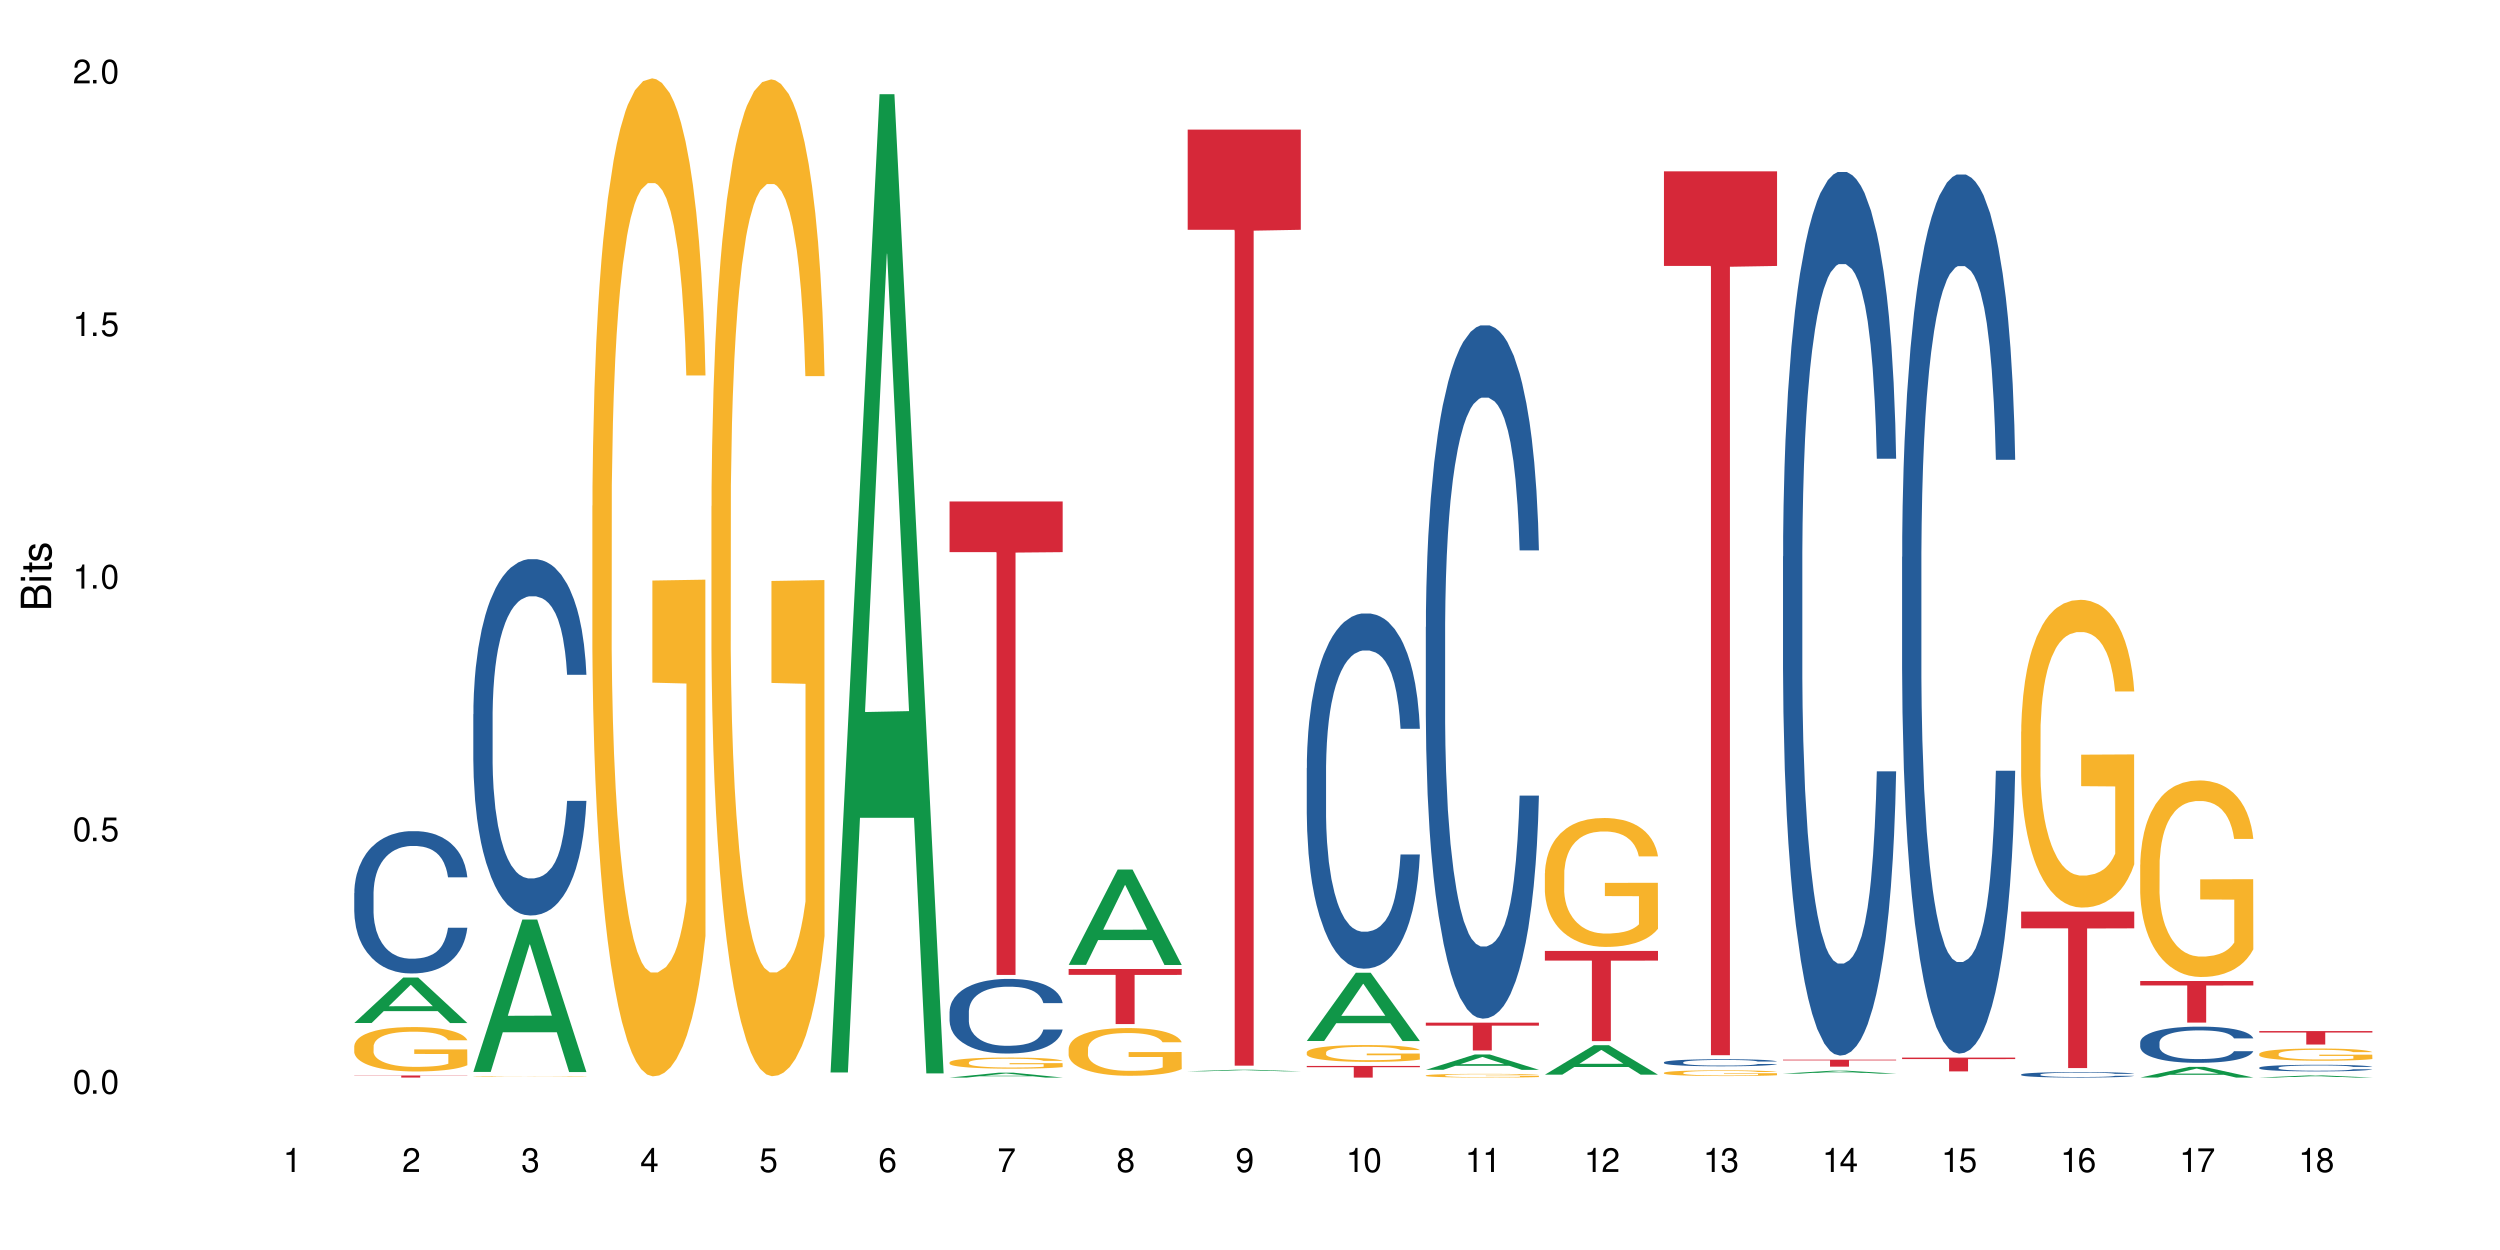 <?xml version="1.0" encoding="UTF-8"?>
<svg xmlns="http://www.w3.org/2000/svg" xmlns:xlink="http://www.w3.org/1999/xlink" width="720" height="360" viewBox="0 0 720 360">
<defs>
<g>
<g id="glyph-0-0">
</g>
<g id="glyph-0-1">
<path d="M 2.641 -6.938 C 2 -6.938 1.422 -6.656 1.078 -6.172 C 0.641 -5.562 0.406 -4.641 0.406 -3.359 C 0.406 -1.016 1.188 0.219 2.641 0.219 C 4.078 0.219 4.859 -1.016 4.859 -3.297 C 4.859 -4.641 4.656 -5.547 4.203 -6.172 C 3.844 -6.656 3.281 -6.938 2.641 -6.938 Z M 2.641 -6.188 C 3.547 -6.188 4 -5.25 4 -3.375 C 4 -1.406 3.562 -0.484 2.625 -0.484 C 1.734 -0.484 1.281 -1.438 1.281 -3.344 C 1.281 -5.25 1.734 -6.188 2.641 -6.188 Z M 2.641 -6.188 "/>
</g>
<g id="glyph-0-2">
<path d="M 1.828 -1 L 0.828 -1 L 0.828 0 L 1.828 0 Z M 1.828 -1 "/>
</g>
<g id="glyph-0-3">
<path d="M 4.562 -6.797 L 1.062 -6.797 L 0.547 -3.094 L 1.328 -3.094 C 1.719 -3.562 2.047 -3.734 2.578 -3.734 C 3.484 -3.734 4.062 -3.109 4.062 -2.094 C 4.062 -1.125 3.484 -0.531 2.578 -0.531 C 1.828 -0.531 1.375 -0.906 1.188 -1.672 L 0.328 -1.672 C 0.453 -1.109 0.547 -0.844 0.75 -0.594 C 1.125 -0.078 1.828 0.219 2.594 0.219 C 3.969 0.219 4.922 -0.781 4.922 -2.219 C 4.922 -3.562 4.031 -4.484 2.719 -4.484 C 2.25 -4.484 1.859 -4.359 1.469 -4.062 L 1.734 -5.969 L 4.562 -5.969 Z M 4.562 -6.797 "/>
</g>
<g id="glyph-0-4">
<path d="M 2.484 -4.938 L 2.484 0 L 3.328 0 L 3.328 -6.938 L 2.766 -6.938 C 2.469 -5.875 2.281 -5.734 0.984 -5.562 L 0.984 -4.938 Z M 2.484 -4.938 "/>
</g>
<g id="glyph-0-5">
<path d="M 4.859 -0.828 L 1.281 -0.828 C 1.359 -1.406 1.672 -1.781 2.5 -2.281 L 3.469 -2.828 C 4.406 -3.344 4.906 -4.062 4.906 -4.906 C 4.906 -5.484 4.672 -6.031 4.266 -6.406 C 3.859 -6.766 3.375 -6.938 2.719 -6.938 C 1.859 -6.938 1.219 -6.625 0.844 -6.031 C 0.609 -5.672 0.5 -5.234 0.484 -4.531 L 1.328 -4.531 C 1.359 -5.016 1.406 -5.281 1.531 -5.516 C 1.75 -5.938 2.188 -6.203 2.703 -6.203 C 3.469 -6.203 4.031 -5.641 4.031 -4.891 C 4.031 -4.344 3.719 -3.859 3.125 -3.516 L 2.234 -3 C 0.812 -2.172 0.406 -1.531 0.328 -0.016 L 4.859 -0.016 Z M 4.859 -0.828 "/>
</g>
<g id="glyph-0-6">
<path d="M 2.125 -3.188 L 2.578 -3.188 C 3.5 -3.188 3.984 -2.766 3.984 -1.922 C 3.984 -1.062 3.469 -0.531 2.594 -0.531 C 1.656 -0.531 1.203 -1 1.156 -2.016 L 0.312 -2.016 C 0.344 -1.453 0.438 -1.094 0.609 -0.781 C 0.953 -0.109 1.625 0.219 2.547 0.219 C 3.953 0.219 4.859 -0.625 4.859 -1.938 C 4.859 -2.828 4.516 -3.297 3.703 -3.594 C 4.344 -3.844 4.656 -4.328 4.656 -5.031 C 4.656 -6.219 3.875 -6.938 2.578 -6.938 C 1.203 -6.938 0.484 -6.172 0.453 -4.703 L 1.297 -4.703 C 1.312 -5.125 1.344 -5.359 1.453 -5.578 C 1.641 -5.969 2.062 -6.203 2.594 -6.203 C 3.344 -6.203 3.797 -5.75 3.797 -5 C 3.797 -4.516 3.609 -4.219 3.25 -4.047 C 3.016 -3.953 2.703 -3.922 2.125 -3.906 Z M 2.125 -3.188 "/>
</g>
<g id="glyph-0-7">
<path d="M 3.141 -1.672 L 3.141 0 L 3.984 0 L 3.984 -1.672 L 4.984 -1.672 L 4.984 -2.438 L 3.984 -2.438 L 3.984 -6.938 L 3.359 -6.938 L 0.266 -2.578 L 0.266 -1.672 Z M 3.141 -2.438 L 1 -2.438 L 3.141 -5.5 Z M 3.141 -2.438 "/>
</g>
<g id="glyph-0-8">
<path d="M 4.781 -5.125 C 4.609 -6.266 3.891 -6.938 2.844 -6.938 C 2.094 -6.938 1.422 -6.578 1.031 -5.953 C 0.594 -5.266 0.406 -4.422 0.406 -3.172 C 0.406 -2 0.578 -1.25 0.984 -0.641 C 1.359 -0.078 1.953 0.219 2.703 0.219 C 3.984 0.219 4.922 -0.75 4.922 -2.094 C 4.922 -3.375 4.062 -4.281 2.844 -4.281 C 2.172 -4.281 1.641 -4.031 1.281 -3.516 C 1.281 -5.234 1.828 -6.188 2.797 -6.188 C 3.391 -6.188 3.797 -5.797 3.938 -5.125 Z M 2.734 -3.531 C 3.547 -3.531 4.062 -2.953 4.062 -2.031 C 4.062 -1.156 3.484 -0.531 2.703 -0.531 C 1.922 -0.531 1.328 -1.188 1.328 -2.078 C 1.328 -2.938 1.906 -3.531 2.734 -3.531 Z M 2.734 -3.531 "/>
</g>
<g id="glyph-0-9">
<path d="M 4.984 -6.797 L 0.438 -6.797 L 0.438 -5.969 L 4.109 -5.969 C 2.5 -3.656 1.828 -2.234 1.328 0 L 2.219 0 C 2.594 -2.172 3.453 -4.047 4.984 -6.094 Z M 4.984 -6.797 "/>
</g>
<g id="glyph-0-10">
<path d="M 3.75 -3.656 C 4.469 -4.094 4.688 -4.438 4.688 -5.078 C 4.688 -6.172 3.844 -6.938 2.641 -6.938 C 1.438 -6.938 0.594 -6.172 0.594 -5.094 C 0.594 -4.438 0.812 -4.094 1.516 -3.656 C 0.734 -3.266 0.359 -2.703 0.359 -1.922 C 0.359 -0.656 1.281 0.219 2.641 0.219 C 3.984 0.219 4.922 -0.656 4.922 -1.922 C 4.922 -2.703 4.531 -3.266 3.75 -3.656 Z M 2.641 -6.188 C 3.359 -6.188 3.812 -5.75 3.812 -5.062 C 3.812 -4.406 3.344 -3.984 2.641 -3.984 C 1.922 -3.984 1.453 -4.406 1.453 -5.078 C 1.453 -5.75 1.922 -6.188 2.641 -6.188 Z M 2.641 -3.266 C 3.484 -3.266 4.062 -2.719 4.062 -1.906 C 4.062 -1.078 3.484 -0.531 2.625 -0.531 C 1.797 -0.531 1.219 -1.094 1.219 -1.906 C 1.219 -2.719 1.781 -3.266 2.641 -3.266 Z M 2.641 -3.266 "/>
</g>
<g id="glyph-0-11">
<path d="M 0.516 -1.578 C 0.672 -0.453 1.406 0.219 2.438 0.219 C 3.188 0.219 3.859 -0.141 4.266 -0.766 C 4.688 -1.453 4.891 -2.297 4.891 -3.547 C 4.891 -4.719 4.703 -5.453 4.312 -6.078 C 3.938 -6.641 3.344 -6.938 2.594 -6.938 C 1.297 -6.938 0.359 -5.969 0.359 -4.625 C 0.359 -3.344 1.234 -2.453 2.453 -2.453 C 3.094 -2.453 3.578 -2.672 4.016 -3.203 C 4 -1.484 3.469 -0.531 2.5 -0.531 C 1.906 -0.531 1.484 -0.906 1.359 -1.578 Z M 2.578 -6.203 C 3.375 -6.203 3.969 -5.531 3.969 -4.641 C 3.969 -3.797 3.391 -3.188 2.547 -3.188 C 1.734 -3.188 1.234 -3.766 1.234 -4.688 C 1.234 -5.562 1.797 -6.203 2.578 -6.203 Z M 2.578 -6.203 "/>
</g>
<g id="glyph-1-0">
</g>
<g id="glyph-1-1">
<path d="M 0 -0.953 L 0 -4.891 C 0 -5.719 -0.234 -6.344 -0.734 -6.797 C -1.188 -7.234 -1.812 -7.469 -2.5 -7.469 C -3.547 -7.469 -4.188 -7 -4.625 -5.875 C -4.984 -6.688 -5.625 -7.094 -6.531 -7.094 C -7.172 -7.094 -7.734 -6.859 -8.141 -6.391 C -8.562 -5.922 -8.75 -5.344 -8.75 -4.5 L -8.75 -0.953 Z M -4.984 -2.062 L -7.766 -2.062 L -7.766 -4.219 C -7.766 -4.844 -7.688 -5.203 -7.453 -5.5 C -7.219 -5.812 -6.859 -5.969 -6.375 -5.969 C -5.891 -5.969 -5.531 -5.812 -5.297 -5.5 C -5.062 -5.203 -4.984 -4.844 -4.984 -4.219 Z M -0.984 -2.062 L -4 -2.062 L -4 -4.781 C -4 -5.766 -3.438 -6.359 -2.484 -6.359 C -1.547 -6.359 -0.984 -5.766 -0.984 -4.781 Z M -0.984 -2.062 "/>
</g>
<g id="glyph-1-2">
<path d="M -6.281 -1.797 L -6.281 -0.797 L 0 -0.797 L 0 -1.797 Z M -8.75 -1.797 L -8.75 -0.797 L -7.484 -0.797 L -7.484 -1.797 Z M -8.75 -1.797 "/>
</g>
<g id="glyph-1-3">
<path d="M -6.281 -3.047 L -6.281 -2.016 L -8.016 -2.016 L -8.016 -1.016 L -6.281 -1.016 L -6.281 -0.172 L -5.469 -0.172 L -5.469 -1.016 L -0.719 -1.016 C -0.078 -1.016 0.281 -1.453 0.281 -2.234 C 0.281 -2.5 0.25 -2.719 0.188 -3.047 L -0.641 -3.047 C -0.609 -2.906 -0.594 -2.766 -0.594 -2.562 C -0.594 -2.141 -0.719 -2.016 -1.156 -2.016 L -5.469 -2.016 L -5.469 -3.047 Z M -6.281 -3.047 "/>
</g>
<g id="glyph-1-4">
<path d="M -4.531 -5.25 C -5.766 -5.25 -6.469 -4.422 -6.469 -2.969 C -6.469 -1.516 -5.719 -0.562 -4.547 -0.562 C -3.562 -0.562 -3.094 -1.062 -2.734 -2.562 L -2.516 -3.484 C -2.344 -4.188 -2.094 -4.469 -1.641 -4.469 C -1.047 -4.469 -0.641 -3.875 -0.641 -3 C -0.641 -2.453 -0.797 -2 -1.062 -1.75 C -1.25 -1.594 -1.422 -1.531 -1.875 -1.469 L -1.875 -0.406 C -0.422 -0.453 0.281 -1.266 0.281 -2.922 C 0.281 -4.5 -0.5 -5.516 -1.719 -5.516 C -2.656 -5.516 -3.172 -4.984 -3.469 -3.734 L -3.703 -2.766 C -3.891 -1.953 -4.156 -1.609 -4.594 -1.609 C -5.188 -1.609 -5.547 -2.125 -5.547 -2.938 C -5.547 -3.75 -5.203 -4.172 -4.531 -4.203 Z M -4.531 -5.25 "/>
</g>
</g>
</defs>
<rect x="-72" y="-36" width="864" height="432" fill="rgb(100%, 100%, 100%)" fill-opacity="1"/>
<path fill-rule="nonzero" fill="rgb(6.275%, 58.824%, 28.235%)" fill-opacity="1" d="M 102.023 294.625 L 102.055 294.613 L 116.152 281.52 L 120.434 281.52 L 134.598 294.637 L 129.621 294.637 L 126.07 291.215 L 110.512 291.215 L 107.035 294.625 L 102.023 294.625 L 112.012 289.797 L 124.645 289.785 L 118.344 283.664 L 118.273 283.652 L 118.207 283.688 L 111.977 289.785 L 112.012 289.797 Z M 102.023 294.625 "/>
<path fill-rule="nonzero" fill="rgb(14.51%, 36.078%, 60%)" fill-opacity="1" d="M 102.023 257.215 L 102.062 257.176 L 102.062 256.277 L 102.18 254.852 L 102.457 253.055 L 102.738 251.816 L 103.453 249.609 L 104.445 247.473 L 105.477 245.824 L 106.234 244.852 L 106.906 244.102 L 108.457 242.715 L 109.449 242.004 L 110.523 241.367 L 111.836 240.73 L 112.789 240.355 L 114.934 239.754 L 116.523 239.492 L 117.754 239.379 L 120.414 239.379 L 122.004 239.531 L 123.156 239.719 L 124.426 240.02 L 125.5 240.355 L 127.367 241.18 L 129.035 242.227 L 129.789 242.828 L 130.98 243.988 L 131.895 245.113 L 132.531 246.086 L 133.246 247.473 L 133.883 249.16 L 134.359 251.07 L 134.598 252.68 L 129.035 252.68 L 128.758 251.18 L 128.441 250.02 L 127.844 248.484 L 127.25 247.398 L 126.414 246.312 L 125.66 245.598 L 124.625 244.887 L 123.711 244.438 L 122.758 244.102 L 121.844 243.875 L 120.098 243.652 L 118.07 243.652 L 117.316 243.727 L 115.766 244.027 L 114.934 244.289 L 113.742 244.812 L 112.906 245.301 L 111.914 246.051 L 111.238 246.688 L 110.402 247.66 L 109.809 248.523 L 109.133 249.758 L 108.734 250.695 L 108.379 251.742 L 108.059 252.98 L 107.82 254.289 L 107.664 255.676 L 107.582 257.027 L 107.582 262.832 L 107.664 264.18 L 107.863 265.754 L 108.379 268.039 L 109.133 270.023 L 110.008 271.598 L 110.84 272.723 L 111.316 273.246 L 111.953 273.848 L 112.945 274.594 L 114.375 275.344 L 115.211 275.645 L 116.48 275.945 L 117.793 276.094 L 119.543 276.094 L 121.09 275.945 L 122.125 275.758 L 123.195 275.457 L 124.664 274.82 L 125.578 274.223 L 126.375 273.508 L 126.969 272.797 L 127.367 272.199 L 127.965 271.035 L 128.441 269.762 L 128.797 268.453 L 129.035 267.18 L 134.598 267.18 L 134.359 268.676 L 134 270.137 L 133.645 271.223 L 133.09 272.535 L 132.453 273.695 L 131.539 275.008 L 130.785 275.867 L 129.789 276.805 L 128.875 277.516 L 127.883 278.156 L 126.414 278.902 L 125.461 279.277 L 124.426 279.617 L 123.195 279.914 L 121.648 280.176 L 119.977 280.328 L 118.43 280.363 L 116.762 280.289 L 115.527 280.141 L 113.898 279.801 L 111.875 279.129 L 110.402 278.418 L 109.25 277.703 L 108.258 276.957 L 107.145 275.945 L 105.715 274.297 L 104.844 273.023 L 104.246 271.973 L 103.57 270.512 L 103.094 269.199 L 102.539 267.102 L 102.141 264.441 L 102.023 262.383 Z M 102.023 257.215 "/>
<path fill-rule="nonzero" fill="rgb(96.863%, 70.196%, 16.863%)" fill-opacity="1" d="M 102.023 301.273 L 102.062 301.262 L 102.062 301.027 L 102.219 300.5 L 102.617 299.777 L 103.133 299.18 L 103.691 298.715 L 104.047 298.469 L 104.645 298.117 L 105.16 297.859 L 106.473 297.336 L 108.141 296.844 L 109.055 296.633 L 110.086 296.434 L 111.555 296.215 L 112.23 296.133 L 114.297 295.945 L 116.641 295.828 L 119.223 295.793 L 120.414 295.805 L 122.043 295.852 L 124.27 295.98 L 125.539 296.098 L 126.531 296.215 L 127.566 296.363 L 128.836 296.598 L 130.027 296.879 L 130.98 297.16 L 131.938 297.512 L 132.73 297.883 L 133.406 298.293 L 134 298.785 L 134.359 299.191 L 134.598 299.602 L 129.074 299.602 L 128.758 299.191 L 128.398 298.879 L 127.805 298.492 L 127.207 298.211 L 126.613 297.988 L 125.5 297.684 L 124.547 297.5 L 123.355 297.336 L 122.203 297.23 L 120.891 297.16 L 120.098 297.137 L 117.992 297.137 L 116.086 297.219 L 114.973 297.312 L 114.18 297.406 L 113.066 297.582 L 112.391 297.719 L 111.992 297.812 L 110.801 298.176 L 110.008 298.504 L 109.57 298.727 L 109.012 299.074 L 108.617 299.391 L 108.18 299.859 L 107.941 300.211 L 107.621 301.004 L 107.582 303.105 L 107.703 303.551 L 107.941 304.031 L 108.258 304.449 L 108.734 304.895 L 109.211 305.234 L 110.047 305.688 L 110.762 305.992 L 111.316 306.191 L 112.391 306.508 L 112.828 306.613 L 113.859 306.824 L 114.934 306.984 L 116.242 307.125 L 117.238 307.195 L 118.824 307.254 L 120.852 307.254 L 123.234 307.184 L 124.746 307.09 L 125.777 306.996 L 126.453 306.918 L 127.289 306.789 L 127.883 306.672 L 128.441 306.543 L 129.117 306.344 L 129.117 303.551 L 119.301 303.539 L 119.301 302.23 L 134.559 302.219 L 134.598 306.789 L 133.762 307.102 L 132.73 307.406 L 131.738 307.641 L 130.703 307.84 L 129.234 308.062 L 128.043 308.203 L 126.215 308.363 L 124.547 308.469 L 122.797 308.539 L 121.25 308.574 L 119.422 308.586 L 117.793 308.562 L 116.047 308.492 L 114.656 308.398 L 113.383 308.285 L 112.113 308.133 L 110.523 307.887 L 109.488 307.688 L 108.418 307.441 L 107.344 307.148 L 106.391 306.836 L 105.754 306.59 L 105.121 306.309 L 104.445 305.957 L 103.809 305.562 L 103.332 305.199 L 102.895 304.789 L 102.578 304.402 L 102.262 303.879 L 102.102 303.457 L 102.023 303.094 Z M 102.023 301.273 "/>
<path fill-rule="nonzero" fill="rgb(83.922%, 15.686%, 22.353%)" fill-opacity="1" d="M 102.023 309.742 L 134.598 309.742 L 134.598 309.809 L 121.02 309.809 L 121.02 310.34 L 115.559 310.34 L 115.559 309.809 L 102.023 309.809 Z M 102.023 309.742 "/>
<path fill-rule="nonzero" fill="rgb(6.275%, 58.824%, 28.235%)" fill-opacity="1" d="M 136.312 308.719 L 136.348 308.676 L 150.441 264.824 L 154.723 264.824 L 168.887 308.762 L 163.91 308.762 L 160.359 297.293 L 144.805 297.293 L 141.324 308.719 L 136.312 308.719 L 146.301 292.547 L 158.934 292.504 L 152.637 272.004 L 152.566 271.961 L 152.496 272.086 L 146.266 292.504 L 146.301 292.547 Z M 136.312 308.719 "/>
<path fill-rule="nonzero" fill="rgb(14.51%, 36.078%, 60%)" fill-opacity="1" d="M 136.312 205.703 L 136.352 205.609 L 136.352 203.355 L 136.473 199.793 L 136.75 195.289 L 137.027 192.195 L 137.742 186.66 L 138.734 181.312 L 139.77 177.188 L 140.523 174.75 L 141.199 172.871 L 142.746 169.402 L 143.742 167.621 L 144.812 166.023 L 146.125 164.43 L 147.078 163.492 L 149.223 161.992 L 150.812 161.336 L 152.043 161.055 L 154.707 161.055 L 156.293 161.43 L 157.445 161.898 L 158.719 162.648 L 159.789 163.492 L 161.656 165.555 L 163.328 168.184 L 164.082 169.684 L 165.273 172.59 L 166.188 175.406 L 166.824 177.844 L 167.539 181.312 L 168.172 185.535 L 168.648 190.32 L 168.887 194.352 L 163.328 194.352 L 163.047 190.602 L 162.73 187.691 L 162.133 183.848 L 161.539 181.125 L 160.703 178.406 L 159.949 176.625 L 158.918 174.844 L 158.004 173.715 L 157.051 172.871 L 156.137 172.309 L 154.387 171.746 L 152.363 171.746 L 151.605 171.934 L 150.059 172.684 L 149.223 173.34 L 148.031 174.656 L 147.195 175.875 L 146.203 177.75 L 145.527 179.344 L 144.695 181.781 L 144.098 183.941 L 143.422 187.035 L 143.027 189.379 L 142.668 192.008 L 142.352 195.102 L 142.113 198.387 L 141.953 201.855 L 141.875 205.23 L 141.875 219.77 L 141.953 223.148 L 142.152 227.086 L 142.668 232.809 L 143.422 237.781 L 144.297 241.719 L 145.133 244.535 L 145.609 245.848 L 146.242 247.348 L 147.238 249.223 L 148.668 251.098 L 149.5 251.852 L 150.773 252.602 L 152.082 252.977 L 153.832 252.977 L 155.383 252.602 L 156.414 252.133 L 157.488 251.379 L 158.957 249.785 L 159.871 248.285 L 160.664 246.504 L 161.262 244.723 L 161.656 243.219 L 162.254 240.312 L 162.73 237.125 L 163.09 233.84 L 163.328 230.652 L 168.887 230.652 L 168.648 234.402 L 168.293 238.062 L 167.934 240.781 L 167.379 244.066 L 166.742 246.973 L 165.828 250.254 L 165.074 252.414 L 164.082 254.758 L 163.168 256.539 L 162.176 258.133 L 160.703 260.012 L 159.75 260.949 L 158.719 261.793 L 157.488 262.543 L 155.938 263.199 L 154.27 263.574 L 152.719 263.668 L 151.051 263.48 L 149.82 263.105 L 148.191 262.262 L 146.164 260.574 L 144.695 258.789 L 143.543 257.008 L 142.551 255.133 L 141.438 252.602 L 140.008 248.473 L 139.133 245.285 L 138.535 242.656 L 137.863 239 L 137.383 235.715 L 136.828 230.465 L 136.43 223.805 L 136.312 218.645 Z M 136.312 205.703 "/>
<path fill-rule="nonzero" fill="rgb(96.863%, 70.196%, 16.863%)" fill-opacity="1" d="M 136.312 310 L 136.352 310 L 136.352 309.996 L 136.512 309.988 L 136.906 309.977 L 137.426 309.969 L 137.98 309.961 L 138.34 309.957 L 138.934 309.953 L 139.449 309.949 L 140.762 309.941 L 142.43 309.934 L 143.344 309.93 L 144.375 309.926 L 145.848 309.922 L 146.523 309.922 L 148.586 309.918 L 150.93 309.918 L 153.516 309.914 L 154.707 309.918 L 158.559 309.918 L 159.832 309.922 L 160.824 309.922 L 161.855 309.926 L 163.129 309.93 L 164.32 309.934 L 166.227 309.941 L 167.02 309.949 L 167.695 309.953 L 168.293 309.961 L 168.648 309.969 L 168.887 309.973 L 163.367 309.973 L 163.047 309.969 L 162.691 309.965 L 162.094 309.957 L 161.5 309.953 L 160.902 309.949 L 159.789 309.945 L 158.836 309.941 L 157.645 309.941 L 156.492 309.938 L 149.262 309.938 L 148.469 309.941 L 147.355 309.941 L 146.68 309.945 L 146.285 309.945 L 145.09 309.953 L 144.297 309.957 L 143.859 309.961 L 143.305 309.965 L 142.906 309.973 L 142.469 309.977 L 142.23 309.984 L 141.914 309.996 L 141.875 310.027 L 141.992 310.035 L 142.23 310.043 L 142.551 310.047 L 143.027 310.055 L 143.504 310.059 L 144.336 310.066 L 145.051 310.07 L 145.609 310.074 L 146.68 310.078 L 147.117 310.082 L 148.152 310.086 L 149.223 310.086 L 150.535 310.09 L 159.035 310.09 L 160.07 310.086 L 160.742 310.086 L 161.578 310.082 L 162.176 310.082 L 162.73 310.078 L 163.406 310.078 L 163.406 310.035 L 153.594 310.035 L 153.594 310.016 L 168.848 310.016 L 168.887 310.082 L 168.055 310.09 L 167.02 310.094 L 166.027 310.098 L 164.996 310.102 L 163.523 310.102 L 162.332 310.105 L 160.504 310.109 L 148.945 310.109 L 147.676 310.105 L 146.402 310.105 L 144.812 310.102 L 143.781 310.098 L 142.707 310.094 L 141.637 310.09 L 140.684 310.086 L 139.41 310.078 L 138.734 310.07 L 138.102 310.066 L 137.625 310.059 L 137.188 310.055 L 136.867 310.047 L 136.551 310.039 L 136.391 310.031 L 136.312 310.027 Z M 136.312 310 "/>
<path fill-rule="nonzero" fill="rgb(96.863%, 70.196%, 16.863%)" fill-opacity="1" d="M 170.602 145.672 L 170.641 145.41 L 170.641 140.16 L 170.801 128.348 L 171.199 112.074 L 171.715 98.688 L 172.27 88.188 L 172.629 82.676 L 173.227 74.801 L 173.742 69.023 L 175.051 57.211 L 176.719 46.188 L 177.633 41.461 L 178.668 37 L 180.137 32.012 L 180.812 30.176 L 182.879 25.977 L 185.223 23.352 L 187.805 22.562 L 188.996 22.824 L 190.625 23.875 L 192.852 26.762 L 194.121 29.387 L 195.113 32.012 L 196.148 35.426 L 197.418 40.676 L 198.609 46.977 L 199.562 53.273 L 200.516 61.148 L 201.312 69.551 L 201.988 78.738 L 202.582 89.762 L 202.941 98.949 L 203.18 108.137 L 197.656 108.137 L 197.34 98.949 L 196.98 91.863 L 196.387 83.199 L 195.789 76.898 L 195.195 71.914 L 194.082 65.086 L 193.129 60.887 L 191.938 57.211 L 190.785 54.852 L 189.473 53.273 L 188.68 52.75 L 186.574 52.75 L 184.664 54.586 L 183.555 56.688 L 182.758 58.789 L 181.648 62.727 L 180.973 65.875 L 180.574 67.977 L 179.383 76.113 L 178.586 83.461 L 178.152 88.449 L 177.594 96.324 L 177.199 103.41 L 176.762 113.91 L 176.523 121.785 L 176.203 139.637 L 176.164 186.887 L 176.285 196.859 L 176.523 207.621 L 176.84 217.074 L 177.316 227.047 L 177.793 234.66 L 178.629 244.898 L 179.344 251.723 L 179.898 256.184 L 180.973 263.273 L 181.41 265.633 L 182.441 270.359 L 183.516 274.035 L 184.824 277.184 L 185.816 278.758 L 187.406 280.07 L 189.434 280.07 L 191.816 278.496 L 193.328 276.398 L 194.359 274.297 L 195.035 272.461 L 195.867 269.57 L 196.465 266.945 L 197.02 264.059 L 197.695 259.598 L 197.695 196.859 L 187.883 196.598 L 187.883 167.199 L 203.141 166.938 L 203.18 269.57 L 202.344 276.66 L 201.312 283.484 L 200.316 288.734 L 199.285 293.195 L 197.816 298.184 L 196.625 301.332 L 194.797 305.008 L 193.129 307.371 L 191.379 308.945 L 189.832 309.734 L 188.004 309.996 L 186.375 309.473 L 184.625 307.895 L 183.234 305.797 L 181.965 303.172 L 180.691 299.758 L 179.105 294.246 L 178.07 289.785 L 177 284.273 L 175.926 277.711 L 174.973 270.621 L 174.336 265.109 L 173.703 258.809 L 173.027 250.934 L 172.391 242.008 L 171.914 233.871 L 171.477 224.684 L 171.16 216.023 L 170.84 204.211 L 170.684 194.762 L 170.602 186.621 Z M 170.602 145.672 "/>
<path fill-rule="nonzero" fill="rgb(96.863%, 70.196%, 16.863%)" fill-opacity="1" d="M 204.895 145.82 L 204.934 145.559 L 204.934 140.316 L 205.094 128.52 L 205.488 112.262 L 206.004 98.891 L 206.562 88.402 L 206.918 82.898 L 207.516 75.031 L 208.031 69.266 L 209.344 57.465 L 211.012 46.457 L 211.926 41.734 L 212.957 37.277 L 214.426 32.297 L 215.102 30.461 L 217.168 26.266 L 219.512 23.645 L 222.094 22.859 L 223.285 23.121 L 224.914 24.168 L 227.141 27.055 L 228.41 29.676 L 229.406 32.297 L 230.438 35.707 L 231.707 40.949 L 232.902 47.242 L 233.855 53.535 L 234.809 61.398 L 235.602 69.789 L 236.277 78.965 L 236.875 89.977 L 237.23 99.152 L 237.469 108.328 L 231.945 108.328 L 231.629 99.152 L 231.273 92.074 L 230.676 83.422 L 230.078 77.129 L 229.484 72.148 L 228.371 65.332 L 227.418 61.137 L 226.227 57.465 L 225.074 55.105 L 223.762 53.535 L 222.969 53.008 L 220.863 53.008 L 218.957 54.844 L 217.844 56.941 L 217.051 59.039 L 215.938 62.973 L 215.262 66.117 L 214.863 68.215 L 213.672 76.344 L 212.879 83.684 L 212.441 88.668 L 211.887 96.531 L 211.488 103.609 L 211.051 114.098 L 210.812 121.965 L 210.496 139.793 L 210.453 186.984 L 210.574 196.949 L 210.812 207.695 L 211.129 217.137 L 211.605 227.098 L 212.082 234.703 L 212.918 244.926 L 213.633 251.742 L 214.188 256.199 L 215.262 263.277 L 215.699 265.641 L 216.73 270.359 L 217.805 274.027 L 219.117 277.176 L 220.109 278.746 L 221.699 280.059 L 223.723 280.059 L 226.105 278.484 L 227.617 276.387 L 228.648 274.289 L 229.324 272.457 L 230.16 269.57 L 230.754 266.949 L 231.312 264.066 L 231.988 259.609 L 231.988 196.949 L 222.176 196.684 L 222.176 167.32 L 237.43 167.059 L 237.469 269.57 L 236.637 276.652 L 235.602 283.469 L 234.609 288.711 L 233.574 293.168 L 232.105 298.148 L 230.914 301.297 L 229.086 304.965 L 227.418 307.324 L 225.672 308.898 L 224.121 309.684 L 222.293 309.949 L 220.664 309.422 L 218.918 307.852 L 217.527 305.754 L 216.254 303.129 L 214.984 299.723 L 213.395 294.215 L 212.363 289.758 L 211.289 284.254 L 210.215 277.699 L 209.262 270.621 L 208.629 265.113 L 207.992 258.82 L 207.316 250.957 L 206.68 242.043 L 206.203 233.914 L 205.766 224.738 L 205.449 216.086 L 205.133 204.289 L 204.973 194.852 L 204.895 186.723 Z M 204.895 145.82 "/>
<path fill-rule="nonzero" fill="rgb(6.275%, 58.824%, 28.235%)" fill-opacity="1" d="M 239.184 308.867 L 239.219 308.605 L 253.312 27.121 L 257.594 27.121 L 271.762 309.133 L 266.781 309.133 L 263.234 235.52 L 247.676 235.52 L 244.195 308.867 L 239.184 308.867 L 249.172 205.066 L 261.805 204.801 L 255.508 73.195 L 255.438 72.934 L 255.367 73.727 L 249.137 204.801 L 249.172 205.066 Z M 239.184 308.867 "/>
<path fill-rule="nonzero" fill="rgb(6.275%, 58.824%, 28.235%)" fill-opacity="1" d="M 273.473 310.34 L 273.508 310.34 L 287.605 308.934 L 291.887 308.934 L 306.051 310.34 L 301.074 310.34 L 297.523 309.973 L 281.965 309.973 L 278.484 310.34 L 273.473 310.34 L 283.465 309.82 L 296.098 309.82 L 289.797 309.164 L 289.727 309.16 L 289.656 309.164 L 283.43 309.82 L 283.465 309.82 Z M 273.473 310.34 "/>
<path fill-rule="nonzero" fill="rgb(14.51%, 36.078%, 60%)" fill-opacity="1" d="M 273.473 291.285 L 273.516 291.266 L 273.516 290.793 L 273.633 290.047 L 273.91 289.105 L 274.188 288.457 L 274.906 287.297 L 275.898 286.18 L 276.93 285.312 L 277.684 284.805 L 278.359 284.41 L 279.91 283.684 L 280.902 283.312 L 281.977 282.977 L 283.285 282.645 L 284.242 282.449 L 286.387 282.133 L 287.977 281.996 L 289.207 281.938 L 291.867 281.938 L 293.457 282.016 L 294.609 282.113 L 295.879 282.27 L 296.953 282.449 L 298.82 282.879 L 300.488 283.43 L 301.242 283.742 L 302.434 284.352 L 303.348 284.941 L 303.984 285.453 L 304.699 286.18 L 305.336 287.062 L 305.812 288.062 L 306.051 288.906 L 300.488 288.906 L 300.211 288.121 L 299.895 287.516 L 299.297 286.707 L 298.699 286.141 L 297.867 285.57 L 297.113 285.195 L 296.078 284.824 L 295.164 284.586 L 294.211 284.41 L 293.297 284.293 L 291.551 284.176 L 289.523 284.176 L 288.77 284.215 L 287.219 284.371 L 286.387 284.508 L 285.195 284.785 L 284.359 285.039 L 283.367 285.434 L 282.691 285.766 L 281.855 286.277 L 281.262 286.727 L 280.586 287.375 L 280.188 287.867 L 279.832 288.418 L 279.512 289.066 L 279.273 289.754 L 279.117 290.48 L 279.035 291.188 L 279.035 294.23 L 279.117 294.938 L 279.312 295.762 L 279.832 296.961 L 280.586 298 L 281.461 298.824 L 282.293 299.414 L 282.77 299.688 L 283.406 300.004 L 284.398 300.395 L 285.828 300.789 L 286.664 300.945 L 287.934 301.102 L 289.246 301.184 L 290.992 301.184 L 292.543 301.102 L 293.574 301.004 L 294.648 300.848 L 296.117 300.516 L 297.031 300.199 L 297.828 299.828 L 298.422 299.453 L 298.82 299.141 L 299.414 298.531 L 299.895 297.863 L 300.25 297.176 L 300.488 296.508 L 306.051 296.508 L 305.812 297.293 L 305.453 298.059 L 305.098 298.629 L 304.539 299.316 L 303.906 299.926 L 302.992 300.613 L 302.238 301.062 L 301.242 301.555 L 300.328 301.93 L 299.336 302.262 L 297.867 302.656 L 296.914 302.852 L 295.879 303.027 L 294.648 303.184 L 293.098 303.324 L 291.43 303.402 L 289.883 303.422 L 288.215 303.383 L 286.98 303.301 L 285.352 303.125 L 283.328 302.773 L 281.855 302.398 L 280.703 302.027 L 279.711 301.633 L 278.598 301.102 L 277.168 300.238 L 276.297 299.57 L 275.699 299.023 L 275.023 298.254 L 274.547 297.57 L 273.992 296.469 L 273.594 295.074 L 273.473 293.996 Z M 273.473 291.285 "/>
<path fill-rule="nonzero" fill="rgb(96.863%, 70.196%, 16.863%)" fill-opacity="1" d="M 273.473 305.949 L 273.516 305.945 L 273.516 305.887 L 273.672 305.754 L 274.07 305.574 L 274.586 305.426 L 275.145 305.309 L 275.5 305.246 L 276.098 305.156 L 276.613 305.094 L 277.922 304.961 L 279.594 304.84 L 280.508 304.785 L 281.539 304.738 L 283.008 304.68 L 283.684 304.66 L 285.75 304.613 L 288.094 304.586 L 290.676 304.578 L 291.867 304.578 L 293.496 304.59 L 295.723 304.625 L 296.992 304.652 L 297.984 304.68 L 299.02 304.719 L 300.289 304.777 L 301.48 304.848 L 302.434 304.918 L 303.391 305.008 L 304.184 305.102 L 304.859 305.203 L 305.453 305.324 L 305.812 305.426 L 306.051 305.531 L 300.527 305.531 L 300.211 305.426 L 299.852 305.348 L 299.258 305.25 L 298.66 305.18 L 298.066 305.125 L 296.953 305.051 L 296 305.004 L 294.809 304.961 L 293.656 304.938 L 292.344 304.918 L 291.551 304.914 L 289.445 304.914 L 287.539 304.934 L 286.426 304.957 L 285.629 304.98 L 284.52 305.023 L 283.844 305.059 L 283.445 305.082 L 282.254 305.172 L 281.461 305.254 L 281.023 305.309 L 280.465 305.398 L 280.07 305.477 L 279.633 305.594 L 279.395 305.68 L 279.074 305.879 L 279.035 306.406 L 279.156 306.516 L 279.395 306.637 L 279.711 306.742 L 280.188 306.855 L 280.664 306.938 L 281.5 307.051 L 282.215 307.129 L 282.77 307.18 L 283.844 307.258 L 284.281 307.285 L 285.312 307.336 L 286.387 307.379 L 287.695 307.414 L 288.691 307.43 L 290.277 307.445 L 292.305 307.445 L 294.688 307.426 L 296.199 307.402 L 297.23 307.379 L 297.906 307.359 L 298.742 307.328 L 299.336 307.297 L 299.895 307.266 L 300.566 307.215 L 300.566 306.516 L 290.754 306.516 L 290.754 306.188 L 306.012 306.184 L 306.051 307.328 L 305.215 307.406 L 304.184 307.48 L 303.191 307.539 L 302.156 307.59 L 300.688 307.645 L 299.496 307.68 L 297.668 307.723 L 296 307.75 L 294.25 307.766 L 292.703 307.773 L 290.875 307.777 L 289.246 307.773 L 287.496 307.754 L 286.109 307.73 L 284.836 307.703 L 283.566 307.664 L 281.977 307.602 L 280.941 307.551 L 279.871 307.492 L 278.797 307.418 L 277.844 307.34 L 277.207 307.277 L 276.574 307.207 L 275.898 307.121 L 275.262 307.02 L 274.785 306.93 L 274.348 306.828 L 274.031 306.73 L 273.711 306.598 L 273.555 306.496 L 273.473 306.402 Z M 273.473 305.949 "/>
<path fill-rule="nonzero" fill="rgb(83.922%, 15.686%, 22.353%)" fill-opacity="1" d="M 273.473 144.418 L 306.051 144.418 L 306.051 159.016 L 292.473 159.145 L 292.473 280.781 L 287.012 280.781 L 287.012 159.27 L 286.934 159.016 L 273.473 159.016 Z M 273.473 144.418 "/>
<path fill-rule="nonzero" fill="rgb(6.275%, 58.824%, 28.235%)" fill-opacity="1" d="M 307.766 277.891 L 307.801 277.863 L 321.895 250.422 L 326.176 250.422 L 340.34 277.918 L 335.363 277.918 L 331.812 270.738 L 316.258 270.738 L 312.777 277.891 L 307.766 277.891 L 317.754 267.77 L 330.387 267.746 L 324.086 254.914 L 324.02 254.887 L 323.949 254.965 L 317.719 267.746 L 317.754 267.77 Z M 307.766 277.891 "/>
<path fill-rule="nonzero" fill="rgb(96.863%, 70.196%, 16.863%)" fill-opacity="1" d="M 307.766 301.969 L 307.805 301.957 L 307.805 301.703 L 307.965 301.141 L 308.359 300.363 L 308.879 299.723 L 309.434 299.219 L 309.789 298.953 L 310.387 298.578 L 310.902 298.301 L 312.215 297.738 L 313.883 297.211 L 314.797 296.984 L 315.828 296.77 L 317.301 296.531 L 317.977 296.445 L 320.039 296.242 L 322.383 296.117 L 324.965 296.078 L 326.16 296.094 L 327.789 296.141 L 330.012 296.281 L 331.285 296.406 L 332.277 296.531 L 333.309 296.695 L 334.582 296.945 L 335.773 297.246 L 336.727 297.547 L 337.68 297.926 L 338.473 298.328 L 339.148 298.766 L 339.746 299.293 L 340.102 299.734 L 340.34 300.172 L 334.82 300.172 L 334.5 299.734 L 334.145 299.395 L 333.547 298.98 L 332.953 298.68 L 332.355 298.441 L 331.242 298.113 L 330.289 297.914 L 329.098 297.738 L 327.945 297.625 L 326.637 297.547 L 325.84 297.523 L 323.734 297.523 L 321.828 297.613 L 320.715 297.711 L 319.922 297.812 L 318.809 298 L 318.133 298.152 L 317.738 298.25 L 316.543 298.641 L 315.75 298.992 L 315.312 299.23 L 314.758 299.609 L 314.359 299.945 L 313.922 300.449 L 313.684 300.824 L 313.367 301.68 L 313.328 303.941 L 313.445 304.418 L 313.684 304.934 L 314.004 305.383 L 314.48 305.863 L 314.957 306.227 L 315.789 306.715 L 316.504 307.043 L 317.062 307.254 L 318.133 307.594 L 318.57 307.707 L 319.605 307.934 L 320.676 308.109 L 321.988 308.262 L 322.98 308.336 L 324.57 308.398 L 326.594 308.398 L 328.98 308.324 L 330.488 308.223 L 331.523 308.121 L 332.195 308.035 L 333.031 307.895 L 333.629 307.77 L 334.184 307.633 L 334.859 307.418 L 334.859 304.418 L 325.047 304.406 L 325.047 303 L 340.301 302.984 L 340.34 307.895 L 339.508 308.234 L 338.473 308.562 L 337.48 308.812 L 336.449 309.027 L 334.977 309.266 L 333.785 309.414 L 331.957 309.59 L 330.289 309.703 L 328.543 309.781 L 326.992 309.816 L 325.164 309.828 L 323.535 309.805 L 321.789 309.73 L 320.398 309.629 L 319.125 309.504 L 317.855 309.34 L 316.266 309.078 L 315.234 308.863 L 314.16 308.598 L 313.09 308.285 L 312.137 307.945 L 311.5 307.684 L 310.863 307.383 L 310.188 307.004 L 309.551 306.578 L 309.074 306.188 L 308.641 305.75 L 308.32 305.336 L 308.004 304.77 L 307.844 304.316 L 307.766 303.926 Z M 307.766 301.969 "/>
<path fill-rule="nonzero" fill="rgb(83.922%, 15.686%, 22.353%)" fill-opacity="1" d="M 307.766 279.07 L 340.34 279.07 L 340.34 280.77 L 326.766 280.785 L 326.766 294.922 L 321.301 294.922 L 321.301 280.797 L 321.223 280.77 L 307.766 280.77 Z M 307.766 279.07 "/>
<path fill-rule="nonzero" fill="rgb(6.275%, 58.824%, 28.235%)" fill-opacity="1" d="M 342.055 308.539 L 342.09 308.535 L 356.188 308.074 L 360.465 308.074 L 374.633 308.539 L 369.656 308.539 L 366.105 308.418 L 350.547 308.418 L 347.066 308.539 L 342.055 308.539 L 352.043 308.367 L 364.68 308.367 L 358.379 308.152 L 358.238 308.152 L 352.008 308.367 L 352.043 308.367 Z M 342.055 308.539 "/>
<path fill-rule="nonzero" fill="rgb(83.922%, 15.686%, 22.353%)" fill-opacity="1" d="M 342.055 37.32 L 374.633 37.32 L 374.633 66.18 L 361.055 66.434 L 361.055 306.918 L 355.594 306.918 L 355.594 66.688 L 355.512 66.18 L 342.055 66.18 Z M 342.055 37.32 "/>
<path fill-rule="nonzero" fill="rgb(6.275%, 58.824%, 28.235%)" fill-opacity="1" d="M 376.348 299.805 L 376.383 299.785 L 390.477 280.145 L 394.758 280.145 L 408.922 299.824 L 403.945 299.824 L 400.395 294.688 L 384.84 294.688 L 381.359 299.805 L 376.348 299.805 L 386.336 292.562 L 398.969 292.543 L 392.668 283.359 L 392.598 283.34 L 392.531 283.395 L 386.301 292.543 L 386.336 292.562 Z M 376.348 299.805 "/>
<path fill-rule="nonzero" fill="rgb(14.51%, 36.078%, 60%)" fill-opacity="1" d="M 376.348 221.207 L 376.387 221.113 L 376.387 218.867 L 376.504 215.316 L 376.781 210.828 L 377.062 207.742 L 377.777 202.227 L 378.77 196.895 L 379.801 192.781 L 380.559 190.352 L 381.234 188.48 L 382.781 185.02 L 383.773 183.246 L 384.848 181.656 L 386.16 180.066 L 387.113 179.129 L 389.258 177.637 L 390.848 176.98 L 392.078 176.699 L 394.738 176.699 L 396.328 177.074 L 397.48 177.543 L 398.754 178.289 L 399.824 179.129 L 401.691 181.188 L 403.359 183.805 L 404.113 185.301 L 405.309 188.199 L 406.219 191.004 L 406.855 193.438 L 407.57 196.895 L 408.207 201.102 L 408.684 205.871 L 408.922 209.891 L 403.359 209.891 L 403.082 206.152 L 402.766 203.254 L 402.168 199.422 L 401.574 196.707 L 400.738 193.996 L 399.984 192.223 L 398.949 190.445 L 398.035 189.32 L 397.082 188.48 L 396.168 187.918 L 394.422 187.359 L 392.395 187.359 L 391.641 187.547 L 390.09 188.293 L 389.258 188.949 L 388.066 190.258 L 387.23 191.473 L 386.238 193.344 L 385.562 194.934 L 384.727 197.363 L 384.133 199.512 L 383.457 202.598 L 383.059 204.938 L 382.703 207.555 L 382.383 210.641 L 382.145 213.914 L 381.988 217.371 L 381.906 220.738 L 381.906 235.23 L 381.988 238.598 L 382.188 242.523 L 382.703 248.227 L 383.457 253.184 L 384.332 257.109 L 385.164 259.914 L 385.641 261.223 L 386.277 262.719 L 387.27 264.59 L 388.699 266.461 L 389.535 267.207 L 390.805 267.953 L 392.117 268.328 L 393.867 268.328 L 395.414 267.953 L 396.449 267.488 L 397.52 266.738 L 398.992 265.148 L 399.902 263.652 L 400.699 261.879 L 401.293 260.102 L 401.691 258.605 L 402.289 255.707 L 402.766 252.527 L 403.121 249.254 L 403.359 246.078 L 408.922 246.078 L 408.684 249.816 L 408.328 253.461 L 407.969 256.176 L 407.414 259.445 L 406.777 262.344 L 405.863 265.617 L 405.109 267.77 L 404.113 270.105 L 403.203 271.883 L 402.207 273.473 L 400.738 275.34 L 399.785 276.277 L 398.754 277.117 L 397.52 277.867 L 395.973 278.52 L 394.301 278.895 L 392.754 278.988 L 391.086 278.801 L 389.852 278.426 L 388.223 277.586 L 386.199 275.902 L 384.727 274.125 L 383.578 272.348 L 382.582 270.48 L 381.473 267.953 L 380.039 263.84 L 379.168 260.66 L 378.57 258.043 L 377.895 254.398 L 377.418 251.125 L 376.863 245.891 L 376.465 239.25 L 376.348 234.109 Z M 376.348 221.207 "/>
<path fill-rule="nonzero" fill="rgb(96.863%, 70.196%, 16.863%)" fill-opacity="1" d="M 376.348 303.055 L 376.387 303.051 L 376.387 302.965 L 376.543 302.766 L 376.941 302.488 L 377.457 302.262 L 378.016 302.086 L 378.371 301.992 L 378.969 301.859 L 379.484 301.762 L 380.797 301.562 L 382.465 301.379 L 383.379 301.297 L 384.41 301.223 L 385.879 301.137 L 386.555 301.105 L 388.621 301.035 L 390.965 300.992 L 393.547 300.977 L 394.738 300.984 L 396.367 301 L 398.594 301.051 L 399.863 301.094 L 400.859 301.137 L 401.891 301.195 L 403.16 301.285 L 404.352 301.391 L 405.309 301.496 L 406.262 301.629 L 407.055 301.773 L 407.73 301.926 L 408.328 302.113 L 408.684 302.27 L 408.922 302.422 L 403.398 302.422 L 403.082 302.27 L 402.727 302.148 L 402.129 302.004 L 401.531 301.895 L 400.938 301.812 L 399.824 301.695 L 398.871 301.625 L 397.68 301.562 L 396.527 301.523 L 395.215 301.496 L 394.422 301.488 L 392.316 301.488 L 390.41 301.52 L 389.297 301.555 L 388.504 301.59 L 387.391 301.656 L 386.715 301.711 L 386.316 301.746 L 385.125 301.883 L 384.332 302.008 L 383.895 302.09 L 383.34 302.223 L 382.941 302.344 L 382.504 302.52 L 382.266 302.652 L 381.949 302.953 L 381.906 303.754 L 382.027 303.922 L 382.266 304.102 L 382.582 304.262 L 383.059 304.43 L 383.535 304.559 L 384.371 304.73 L 385.086 304.848 L 385.641 304.922 L 386.715 305.043 L 387.152 305.082 L 388.184 305.16 L 389.258 305.223 L 390.566 305.277 L 391.562 305.305 L 393.152 305.324 L 395.176 305.324 L 397.559 305.297 L 399.07 305.262 L 400.102 305.227 L 400.777 305.195 L 401.613 305.148 L 402.207 305.105 L 402.766 305.055 L 403.441 304.98 L 403.441 303.922 L 393.629 303.918 L 393.629 303.418 L 408.883 303.414 L 408.922 305.148 L 408.086 305.27 L 407.055 305.383 L 406.062 305.473 L 405.027 305.547 L 403.559 305.633 L 402.367 305.684 L 400.539 305.746 L 398.871 305.785 L 397.125 305.812 L 395.574 305.824 L 393.746 305.832 L 392.117 305.82 L 390.371 305.793 L 388.98 305.758 L 387.707 305.715 L 386.438 305.656 L 384.848 305.566 L 383.816 305.488 L 382.742 305.395 L 381.668 305.285 L 380.715 305.164 L 380.082 305.074 L 379.445 304.965 L 378.77 304.832 L 378.133 304.684 L 377.656 304.547 L 377.219 304.391 L 376.902 304.242 L 376.586 304.043 L 376.426 303.887 L 376.348 303.746 Z M 376.348 303.055 "/>
<path fill-rule="nonzero" fill="rgb(83.922%, 15.686%, 22.353%)" fill-opacity="1" d="M 376.348 306.984 L 408.922 306.984 L 408.922 307.344 L 395.344 307.348 L 395.344 310.34 L 389.883 310.34 L 389.883 307.352 L 389.805 307.344 L 376.348 307.344 Z M 376.348 306.984 "/>
<path fill-rule="nonzero" fill="rgb(6.275%, 58.824%, 28.235%)" fill-opacity="1" d="M 410.637 308.109 L 410.672 308.105 L 424.766 303.684 L 429.047 303.684 L 443.211 308.113 L 438.234 308.113 L 434.688 306.957 L 419.129 306.957 L 415.648 308.109 L 410.637 308.109 L 420.625 306.48 L 433.258 306.477 L 426.961 304.406 L 426.891 304.402 L 426.82 304.418 L 420.59 306.477 L 420.625 306.48 Z M 410.637 308.109 "/>
<path fill-rule="nonzero" fill="rgb(14.51%, 36.078%, 60%)" fill-opacity="1" d="M 410.637 180.594 L 410.676 180.41 L 410.676 176.031 L 410.797 169.098 L 411.074 160.336 L 411.352 154.312 L 412.066 143.547 L 413.059 133.145 L 414.094 125.113 L 414.848 120.367 L 415.523 116.719 L 417.074 109.965 L 418.066 106.5 L 419.137 103.395 L 420.449 100.293 L 421.402 98.469 L 423.547 95.547 L 425.137 94.27 L 426.367 93.723 L 429.031 93.723 L 430.621 94.453 L 431.77 95.367 L 433.043 96.824 L 434.113 98.469 L 435.98 102.484 L 437.652 107.594 L 438.406 110.512 L 439.598 116.172 L 440.512 121.645 L 441.148 126.391 L 441.863 133.145 L 442.496 141.355 L 442.973 150.664 L 443.211 158.512 L 437.652 158.512 L 437.371 151.211 L 437.055 145.555 L 436.461 138.07 L 435.863 132.777 L 435.027 127.484 L 434.273 124.02 L 433.242 120.551 L 432.328 118.359 L 431.375 116.719 L 430.461 115.625 L 428.711 114.527 L 426.688 114.527 L 425.93 114.895 L 424.383 116.352 L 423.547 117.633 L 422.355 120.188 L 421.523 122.559 L 420.527 126.207 L 419.852 129.312 L 419.02 134.055 L 418.422 138.254 L 417.746 144.277 L 417.352 148.84 L 416.992 153.949 L 416.676 159.973 L 416.438 166.359 L 416.277 173.113 L 416.199 179.684 L 416.199 207.969 L 416.277 214.539 L 416.477 222.203 L 416.992 233.336 L 417.746 243.012 L 418.621 250.676 L 419.457 256.148 L 419.934 258.707 L 420.566 261.625 L 421.562 265.273 L 422.992 268.926 L 423.824 270.387 L 425.098 271.844 L 426.406 272.574 L 428.156 272.574 L 429.707 271.844 L 430.738 270.934 L 431.812 269.473 L 433.281 266.371 L 434.195 263.449 L 434.988 259.984 L 435.586 256.516 L 435.98 253.594 L 436.578 247.938 L 437.055 241.734 L 437.414 235.344 L 437.652 229.141 L 443.211 229.141 L 442.973 236.441 L 442.617 243.559 L 442.258 248.852 L 441.703 255.238 L 441.066 260.895 L 440.152 267.281 L 439.398 271.48 L 438.406 276.043 L 437.492 279.512 L 436.5 282.613 L 435.027 286.262 L 434.074 288.09 L 433.043 289.73 L 431.812 291.191 L 430.262 292.469 L 428.594 293.199 L 427.043 293.379 L 425.375 293.016 L 424.145 292.285 L 422.516 290.645 L 420.488 287.359 L 419.02 283.891 L 417.867 280.422 L 416.875 276.773 L 415.762 271.844 L 414.332 263.816 L 413.457 257.609 L 412.863 252.5 L 412.188 245.383 L 411.711 238.996 L 411.152 228.773 L 410.754 215.816 L 410.637 205.781 Z M 410.637 180.594 "/>
<path fill-rule="nonzero" fill="rgb(96.863%, 70.196%, 16.863%)" fill-opacity="1" d="M 410.637 309.727 L 410.676 309.727 L 410.676 309.707 L 410.836 309.664 L 411.234 309.602 L 411.75 309.555 L 412.305 309.516 L 412.664 309.492 L 413.258 309.465 L 413.773 309.441 L 415.086 309.398 L 416.754 309.355 L 417.668 309.34 L 418.703 309.324 L 420.172 309.305 L 420.848 309.297 L 422.914 309.281 L 425.258 309.273 L 427.84 309.27 L 429.031 309.27 L 430.66 309.273 L 432.883 309.285 L 434.156 309.293 L 435.148 309.305 L 436.18 309.316 L 437.453 309.336 L 438.645 309.359 L 439.598 309.383 L 440.551 309.414 L 441.344 309.445 L 442.02 309.48 L 442.617 309.52 L 442.973 309.555 L 443.211 309.59 L 437.691 309.59 L 437.371 309.555 L 437.016 309.527 L 436.418 309.496 L 435.824 309.473 L 435.227 309.453 L 434.113 309.43 L 433.16 309.41 L 431.969 309.398 L 430.816 309.391 L 429.508 309.383 L 426.605 309.383 L 424.699 309.387 L 423.586 309.395 L 422.793 309.402 L 421.68 309.418 L 421.004 309.43 L 420.609 309.438 L 419.418 309.469 L 418.621 309.496 L 418.184 309.516 L 417.629 309.543 L 417.23 309.57 L 416.793 309.609 L 416.555 309.641 L 416.238 309.707 L 416.199 309.883 L 416.316 309.918 L 416.555 309.961 L 416.875 309.996 L 417.352 310.031 L 417.828 310.059 L 418.66 310.098 L 419.375 310.125 L 419.934 310.141 L 421.004 310.168 L 421.441 310.176 L 422.477 310.191 L 423.547 310.207 L 424.859 310.219 L 425.852 310.223 L 427.441 310.23 L 429.469 310.23 L 431.852 310.223 L 433.359 310.215 L 434.395 310.207 L 435.07 310.199 L 435.902 310.191 L 436.5 310.18 L 437.055 310.168 L 437.73 310.152 L 437.73 309.918 L 427.918 309.918 L 427.918 309.809 L 443.172 309.809 L 443.211 310.191 L 442.379 310.215 L 441.344 310.242 L 440.352 310.262 L 439.32 310.277 L 437.848 310.297 L 436.656 310.309 L 434.832 310.32 L 433.16 310.332 L 431.414 310.336 L 429.863 310.34 L 426.406 310.34 L 424.66 310.332 L 423.27 310.324 L 422 310.316 L 420.727 310.301 L 419.137 310.281 L 418.105 310.266 L 417.031 310.246 L 415.961 310.219 L 415.008 310.195 L 413.734 310.148 L 413.059 310.121 L 412.426 310.086 L 411.949 310.059 L 411.512 310.023 L 411.191 309.992 L 410.875 309.945 L 410.715 309.91 L 410.637 309.879 Z M 410.637 309.727 "/>
<path fill-rule="nonzero" fill="rgb(83.922%, 15.686%, 22.353%)" fill-opacity="1" d="M 410.637 294.535 L 443.211 294.535 L 443.211 295.391 L 429.637 295.398 L 429.637 302.527 L 424.172 302.527 L 424.172 295.406 L 424.094 295.391 L 410.637 295.391 Z M 410.637 294.535 "/>
<path fill-rule="nonzero" fill="rgb(6.275%, 58.824%, 28.235%)" fill-opacity="1" d="M 444.926 309.504 L 444.961 309.496 L 459.059 301.008 L 463.34 301.008 L 477.504 309.512 L 472.527 309.512 L 468.977 307.293 L 453.418 307.293 L 449.938 309.504 L 444.926 309.504 L 454.914 306.375 L 467.551 306.363 L 461.25 302.398 L 461.18 302.391 L 461.109 302.414 L 454.883 306.363 L 454.914 306.375 Z M 444.926 309.504 "/>
<path fill-rule="nonzero" fill="rgb(96.863%, 70.196%, 16.863%)" fill-opacity="1" d="M 444.926 251.488 L 444.969 251.457 L 444.969 250.777 L 445.125 249.25 L 445.523 247.148 L 446.039 245.418 L 446.598 244.062 L 446.953 243.352 L 447.551 242.332 L 448.066 241.586 L 449.375 240.062 L 451.047 238.637 L 451.957 238.027 L 452.992 237.449 L 454.461 236.805 L 455.137 236.566 L 457.203 236.023 L 459.547 235.688 L 462.129 235.586 L 463.32 235.617 L 464.949 235.754 L 467.176 236.129 L 468.445 236.465 L 469.438 236.805 L 470.473 237.246 L 471.742 237.926 L 472.934 238.738 L 473.887 239.551 L 474.84 240.57 L 475.637 241.656 L 476.312 242.844 L 476.906 244.266 L 477.266 245.453 L 477.504 246.641 L 471.98 246.641 L 471.664 245.453 L 471.305 244.539 L 470.711 243.418 L 470.113 242.605 L 469.52 241.961 L 468.406 241.078 L 467.453 240.535 L 466.262 240.062 L 465.109 239.754 L 463.797 239.551 L 463.004 239.484 L 460.898 239.484 L 458.992 239.723 L 457.879 239.992 L 457.082 240.266 L 455.973 240.773 L 455.297 241.18 L 454.898 241.453 L 453.707 242.504 L 452.914 243.453 L 452.477 244.098 L 451.918 245.113 L 451.523 246.031 L 451.086 247.387 L 450.848 248.402 L 450.527 250.711 L 450.488 256.812 L 450.609 258.102 L 450.848 259.492 L 451.164 260.715 L 451.641 262.004 L 452.117 262.984 L 452.953 264.309 L 453.668 265.191 L 454.223 265.766 L 455.297 266.684 L 455.734 266.988 L 456.766 267.598 L 457.84 268.074 L 459.148 268.48 L 460.145 268.684 L 461.73 268.852 L 463.758 268.852 L 466.141 268.648 L 467.652 268.379 L 468.684 268.105 L 469.359 267.871 L 470.195 267.496 L 470.789 267.156 L 471.344 266.785 L 472.02 266.207 L 472.02 258.102 L 462.207 258.07 L 462.207 254.27 L 477.465 254.238 L 477.504 267.496 L 476.668 268.414 L 475.637 269.293 L 474.645 269.973 L 473.609 270.547 L 472.141 271.191 L 470.949 271.602 L 469.121 272.074 L 467.453 272.379 L 465.703 272.582 L 464.156 272.684 L 462.328 272.719 L 460.699 272.652 L 458.949 272.449 L 457.559 272.176 L 456.289 271.836 L 455.02 271.398 L 453.43 270.684 L 452.395 270.109 L 451.324 269.395 L 450.25 268.547 L 449.297 267.633 L 448.66 266.922 L 448.027 266.105 L 447.352 265.09 L 446.715 263.938 L 446.238 262.883 L 445.801 261.699 L 445.484 260.578 L 445.164 259.051 L 445.008 257.832 L 444.926 256.781 Z M 444.926 251.488 "/>
<path fill-rule="nonzero" fill="rgb(83.922%, 15.686%, 22.353%)" fill-opacity="1" d="M 444.926 273.875 L 477.504 273.875 L 477.504 276.656 L 463.926 276.68 L 463.926 299.852 L 458.465 299.852 L 458.465 276.703 L 458.387 276.656 L 444.926 276.656 Z M 444.926 273.875 "/>
<path fill-rule="nonzero" fill="rgb(14.51%, 36.078%, 60%)" fill-opacity="1" d="M 479.219 305.941 L 479.258 305.941 L 479.258 305.895 L 479.375 305.824 L 479.656 305.734 L 479.934 305.672 L 480.648 305.562 L 481.641 305.457 L 482.676 305.375 L 483.43 305.324 L 484.105 305.289 L 485.652 305.219 L 486.648 305.184 L 487.719 305.152 L 489.031 305.121 L 489.984 305.102 L 492.129 305.07 L 493.719 305.059 L 494.949 305.055 L 497.609 305.055 L 499.199 305.062 L 500.352 305.07 L 501.625 305.086 L 502.695 305.102 L 504.562 305.145 L 506.23 305.195 L 506.988 305.227 L 508.18 305.281 L 509.094 305.34 L 509.727 305.387 L 510.441 305.457 L 511.078 305.539 L 511.555 305.637 L 511.793 305.715 L 506.23 305.715 L 505.953 305.641 L 505.637 305.582 L 505.039 305.508 L 504.445 305.453 L 503.609 305.398 L 502.855 305.363 L 501.824 305.328 L 500.91 305.305 L 499.957 305.289 L 499.043 305.277 L 497.293 305.266 L 495.266 305.266 L 494.512 305.27 L 492.965 305.285 L 492.129 305.297 L 490.938 305.324 L 490.102 305.348 L 489.109 305.387 L 488.434 305.418 L 487.602 305.465 L 487.004 305.508 L 486.328 305.57 L 485.93 305.617 L 485.574 305.668 L 485.258 305.73 L 485.02 305.797 L 484.859 305.867 L 484.781 305.934 L 484.781 306.223 L 484.859 306.289 L 485.059 306.367 L 485.574 306.48 L 486.328 306.582 L 487.203 306.66 L 488.039 306.715 L 488.516 306.742 L 489.148 306.773 L 490.145 306.809 L 491.574 306.848 L 492.406 306.863 L 493.68 306.875 L 494.988 306.883 L 496.738 306.883 L 498.285 306.875 L 499.32 306.867 L 500.391 306.852 L 501.863 306.82 L 502.777 306.789 L 503.57 306.754 L 504.168 306.719 L 504.562 306.691 L 505.16 306.633 L 505.637 306.566 L 505.992 306.504 L 506.23 306.438 L 511.793 306.438 L 511.555 306.516 L 511.199 306.586 L 510.84 306.641 L 510.285 306.707 L 509.648 306.766 L 508.734 306.828 L 507.98 306.871 L 506.988 306.918 L 506.074 306.957 L 505.078 306.988 L 503.609 307.023 L 502.656 307.043 L 501.625 307.059 L 500.391 307.074 L 498.844 307.086 L 497.176 307.094 L 495.625 307.098 L 493.957 307.094 L 492.727 307.086 L 491.098 307.07 L 489.07 307.035 L 487.602 307 L 486.449 306.965 L 485.453 306.926 L 484.344 306.875 L 482.914 306.793 L 482.039 306.73 L 481.441 306.68 L 480.766 306.605 L 480.289 306.539 L 479.734 306.438 L 479.336 306.305 L 479.219 306.199 Z M 479.219 305.941 "/>
<path fill-rule="nonzero" fill="rgb(96.863%, 70.196%, 16.863%)" fill-opacity="1" d="M 479.219 308.961 L 479.258 308.957 L 479.258 308.926 L 479.418 308.859 L 479.812 308.766 L 480.332 308.691 L 480.887 308.629 L 481.242 308.598 L 481.84 308.551 L 482.355 308.52 L 483.668 308.453 L 485.336 308.387 L 486.25 308.359 L 487.281 308.336 L 488.754 308.309 L 489.426 308.297 L 491.492 308.273 L 493.836 308.258 L 496.418 308.254 L 497.609 308.254 L 499.238 308.262 L 501.465 308.277 L 502.734 308.293 L 503.73 308.309 L 504.762 308.328 L 506.035 308.355 L 507.227 308.395 L 508.18 308.43 L 509.133 308.473 L 509.926 308.523 L 510.602 308.574 L 511.199 308.637 L 511.555 308.691 L 511.793 308.742 L 506.273 308.742 L 505.953 308.691 L 505.598 308.652 L 505 308.602 L 504.406 308.566 L 503.809 308.535 L 502.695 308.496 L 501.742 308.473 L 500.551 308.453 L 499.398 308.438 L 498.09 308.43 L 497.293 308.426 L 495.188 308.426 L 493.281 308.438 L 492.168 308.449 L 491.375 308.461 L 490.262 308.484 L 489.586 308.5 L 489.188 308.512 L 487.996 308.559 L 487.203 308.602 L 486.766 308.633 L 486.211 308.676 L 485.812 308.715 L 485.375 308.777 L 485.137 308.82 L 484.82 308.926 L 484.781 309.195 L 484.898 309.254 L 485.137 309.316 L 485.453 309.367 L 485.93 309.426 L 486.41 309.469 L 487.242 309.527 L 487.957 309.566 L 488.516 309.594 L 489.586 309.633 L 490.023 309.648 L 491.055 309.676 L 492.129 309.695 L 493.441 309.715 L 494.434 309.723 L 496.023 309.73 L 498.047 309.73 L 500.434 309.723 L 501.941 309.711 L 502.973 309.699 L 503.648 309.688 L 504.484 309.672 L 505.078 309.656 L 505.637 309.637 L 506.312 309.613 L 506.312 309.254 L 496.5 309.25 L 496.5 309.082 L 511.754 309.082 L 511.793 309.672 L 510.961 309.711 L 509.926 309.75 L 508.934 309.781 L 507.902 309.805 L 506.43 309.836 L 505.238 309.852 L 503.41 309.875 L 501.742 309.887 L 499.996 309.895 L 498.445 309.902 L 496.617 309.902 L 494.988 309.898 L 493.242 309.891 L 491.852 309.879 L 490.578 309.863 L 489.309 309.844 L 487.719 309.812 L 486.688 309.785 L 485.613 309.754 L 484.543 309.719 L 483.586 309.676 L 482.953 309.645 L 482.316 309.609 L 481.641 309.562 L 481.004 309.512 L 480.527 309.465 L 480.09 309.414 L 479.773 309.363 L 479.457 309.297 L 479.297 309.242 L 479.219 309.195 Z M 479.219 308.961 "/>
<path fill-rule="nonzero" fill="rgb(83.922%, 15.686%, 22.353%)" fill-opacity="1" d="M 479.219 49.344 L 511.793 49.344 L 511.793 76.59 L 498.219 76.828 L 498.219 303.898 L 492.754 303.898 L 492.754 77.07 L 492.676 76.59 L 479.219 76.59 Z M 479.219 49.344 "/>
<path fill-rule="nonzero" fill="rgb(6.275%, 58.824%, 28.235%)" fill-opacity="1" d="M 513.508 309.207 L 513.543 309.207 L 527.637 308.359 L 531.918 308.359 L 546.086 309.207 L 541.109 309.207 L 537.559 308.984 L 522 308.984 L 518.52 309.207 L 513.508 309.207 L 523.496 308.895 L 536.129 308.895 L 529.832 308.496 L 529.762 308.496 L 529.691 308.5 L 523.461 308.895 L 523.496 308.895 Z M 513.508 309.207 "/>
<path fill-rule="nonzero" fill="rgb(14.51%, 36.078%, 60%)" fill-opacity="1" d="M 513.508 160.266 L 513.547 160.035 L 513.547 154.453 L 513.668 145.613 L 513.945 134.445 L 514.223 126.77 L 514.938 113.047 L 515.934 99.789 L 516.965 89.551 L 517.719 83.504 L 518.395 78.852 L 519.945 70.246 L 520.938 65.824 L 522.012 61.871 L 523.32 57.918 L 524.273 55.59 L 526.418 51.871 L 528.008 50.242 L 529.238 49.543 L 531.902 49.543 L 533.492 50.473 L 534.645 51.637 L 535.914 53.496 L 536.988 55.59 L 538.855 60.707 L 540.523 67.223 L 541.277 70.945 L 542.469 78.156 L 543.383 85.133 L 544.02 91.18 L 544.734 99.789 L 545.371 110.254 L 545.848 122.117 L 546.086 132.121 L 540.523 132.121 L 540.246 122.816 L 539.926 115.605 L 539.332 106.066 L 538.734 99.32 L 537.902 92.578 L 537.145 88.156 L 536.113 83.738 L 535.199 80.945 L 534.246 78.852 L 533.332 77.457 L 531.586 76.062 L 529.559 76.062 L 528.805 76.527 L 527.254 78.387 L 526.418 80.016 L 525.227 83.273 L 524.395 86.297 L 523.398 90.949 L 522.727 94.902 L 521.891 100.949 L 521.293 106.301 L 520.621 113.977 L 520.223 119.793 L 519.863 126.305 L 519.547 133.98 L 519.309 142.121 L 519.148 150.73 L 519.07 159.102 L 519.07 195.16 L 519.148 203.531 L 519.348 213.301 L 519.863 227.492 L 520.621 239.82 L 521.492 249.59 L 522.328 256.566 L 522.805 259.824 L 523.441 263.547 L 524.434 268.199 L 525.863 272.852 L 526.699 274.711 L 527.969 276.574 L 529.281 277.504 L 531.027 277.504 L 532.578 276.574 L 533.609 275.41 L 534.684 273.547 L 536.152 269.594 L 537.066 265.871 L 537.859 261.453 L 538.457 257.031 L 538.855 253.312 L 539.449 246.102 L 539.926 238.191 L 540.285 230.051 L 540.523 222.141 L 546.086 222.141 L 545.848 231.445 L 545.488 240.516 L 545.133 247.262 L 544.574 255.406 L 543.938 262.617 L 543.027 270.758 L 542.27 276.105 L 541.277 281.922 L 540.363 286.344 L 539.371 290.297 L 537.902 294.949 L 536.945 297.273 L 535.914 299.367 L 534.684 301.23 L 533.133 302.859 L 531.465 303.789 L 529.914 304.02 L 528.246 303.555 L 527.016 302.625 L 525.387 300.531 L 523.359 296.344 L 521.891 291.926 L 520.738 287.504 L 519.746 282.852 L 518.633 276.574 L 517.203 266.336 L 516.328 258.43 L 515.734 251.914 L 515.059 242.844 L 514.582 234.703 L 514.023 221.676 L 513.629 205.16 L 513.508 192.367 Z M 513.508 160.266 "/>
<path fill-rule="nonzero" fill="rgb(83.922%, 15.686%, 22.353%)" fill-opacity="1" d="M 513.508 305.176 L 546.086 305.176 L 546.086 305.395 L 532.508 305.395 L 532.508 307.203 L 527.047 307.203 L 527.047 305.398 L 526.965 305.395 L 513.508 305.395 Z M 513.508 305.176 "/>
<path fill-rule="nonzero" fill="rgb(14.51%, 36.078%, 60%)" fill-opacity="1" d="M 547.801 160.422 L 547.84 160.191 L 547.84 154.637 L 547.957 145.844 L 548.234 134.734 L 548.516 127.098 L 549.23 113.445 L 550.223 100.254 L 551.254 90.07 L 552.012 84.055 L 552.684 79.426 L 554.234 70.863 L 555.227 66.465 L 556.301 62.531 L 557.613 58.598 L 558.566 56.281 L 560.711 52.578 L 562.301 50.961 L 563.531 50.266 L 566.191 50.266 L 567.781 51.191 L 568.934 52.348 L 570.203 54.199 L 571.277 56.281 L 573.145 61.375 L 574.812 67.852 L 575.566 71.555 L 576.762 78.73 L 577.672 85.672 L 578.309 91.691 L 579.023 100.254 L 579.66 110.668 L 580.137 122.469 L 580.375 132.418 L 574.812 132.418 L 574.535 123.164 L 574.219 115.988 L 573.621 106.5 L 573.027 99.789 L 572.191 93.078 L 571.438 88.68 L 570.402 84.285 L 569.488 81.508 L 568.535 79.426 L 567.621 78.035 L 565.875 76.648 L 563.848 76.648 L 563.094 77.109 L 561.543 78.961 L 560.711 80.582 L 559.52 83.82 L 558.684 86.828 L 557.691 91.457 L 557.016 95.391 L 556.18 101.41 L 555.586 106.73 L 554.91 114.367 L 554.512 120.156 L 554.156 126.633 L 553.836 134.27 L 553.598 142.371 L 553.441 150.934 L 553.359 159.266 L 553.359 195.137 L 553.441 203.465 L 553.641 213.188 L 554.156 227.301 L 554.91 239.566 L 555.785 249.289 L 556.617 256.23 L 557.094 259.469 L 557.73 263.172 L 558.723 267.801 L 560.152 272.43 L 560.988 274.281 L 562.258 276.133 L 563.57 277.059 L 565.32 277.059 L 566.867 276.133 L 567.902 274.977 L 568.973 273.125 L 570.441 269.191 L 571.355 265.488 L 572.152 261.09 L 572.746 256.691 L 573.145 252.988 L 573.742 245.816 L 574.219 237.949 L 574.574 229.848 L 574.812 221.98 L 580.375 221.98 L 580.137 231.238 L 579.777 240.262 L 579.422 246.973 L 578.867 255.074 L 578.23 262.246 L 577.316 270.348 L 576.562 275.668 L 575.566 281.453 L 574.652 285.852 L 573.66 289.785 L 572.191 294.414 L 571.238 296.73 L 570.203 298.812 L 568.973 300.664 L 567.426 302.281 L 565.754 303.207 L 564.207 303.441 L 562.539 302.977 L 561.305 302.051 L 559.676 299.969 L 557.652 295.805 L 556.18 291.406 L 555.027 287.008 L 554.035 282.379 L 552.922 276.133 L 551.492 265.949 L 550.621 258.082 L 550.023 251.602 L 549.348 242.574 L 548.871 234.477 L 548.316 221.516 L 547.918 205.086 L 547.801 192.359 Z M 547.801 160.422 "/>
<path fill-rule="nonzero" fill="rgb(83.922%, 15.686%, 22.353%)" fill-opacity="1" d="M 547.801 304.594 L 580.375 304.594 L 580.375 305.02 L 566.797 305.023 L 566.797 308.562 L 561.336 308.562 L 561.336 305.027 L 561.258 305.02 L 547.801 305.02 Z M 547.801 304.594 "/>
<path fill-rule="nonzero" fill="rgb(14.51%, 36.078%, 60%)" fill-opacity="1" d="M 582.09 309.449 L 582.129 309.445 L 582.129 309.41 L 582.25 309.355 L 582.527 309.289 L 582.805 309.238 L 583.52 309.152 L 584.512 309.07 L 585.547 309.008 L 586.301 308.973 L 586.977 308.941 L 588.523 308.887 L 589.52 308.859 L 590.59 308.836 L 591.902 308.812 L 592.855 308.797 L 595 308.773 L 596.59 308.766 L 597.82 308.762 L 600.484 308.762 L 602.07 308.766 L 603.223 308.773 L 604.496 308.785 L 605.566 308.797 L 607.434 308.828 L 609.105 308.871 L 609.859 308.895 L 611.051 308.938 L 611.965 308.98 L 612.602 309.02 L 613.316 309.07 L 613.949 309.137 L 614.426 309.211 L 614.664 309.273 L 609.105 309.273 L 608.824 309.215 L 608.508 309.172 L 607.91 309.109 L 607.316 309.07 L 606.48 309.027 L 605.727 309 L 604.695 308.973 L 603.781 308.953 L 602.828 308.941 L 601.914 308.934 L 600.164 308.926 L 597.383 308.926 L 595.836 308.938 L 595 308.949 L 593.809 308.969 L 592.977 308.988 L 591.98 309.016 L 591.305 309.043 L 590.473 309.078 L 589.875 309.113 L 589.199 309.16 L 588.805 309.195 L 588.445 309.238 L 588.129 309.285 L 587.891 309.336 L 587.73 309.387 L 587.652 309.441 L 587.652 309.664 L 587.73 309.715 L 587.93 309.777 L 588.445 309.863 L 589.199 309.941 L 590.074 310.004 L 590.91 310.047 L 591.387 310.066 L 592.02 310.09 L 593.016 310.117 L 594.445 310.148 L 595.277 310.16 L 596.551 310.172 L 597.859 310.176 L 599.609 310.176 L 601.16 310.172 L 602.191 310.164 L 603.266 310.152 L 604.734 310.125 L 605.648 310.105 L 606.441 310.074 L 607.039 310.047 L 607.434 310.027 L 608.031 309.98 L 608.508 309.934 L 608.867 309.883 L 609.105 309.832 L 614.664 309.832 L 614.426 309.891 L 614.07 309.945 L 613.711 309.988 L 613.156 310.039 L 612.52 310.082 L 611.605 310.133 L 610.852 310.168 L 609.859 310.203 L 608.945 310.23 L 607.953 310.254 L 606.48 310.285 L 605.527 310.297 L 604.496 310.312 L 603.266 310.324 L 601.715 310.332 L 600.047 310.34 L 598.496 310.34 L 596.828 310.336 L 595.598 310.332 L 593.969 310.32 L 591.941 310.293 L 590.473 310.266 L 589.32 310.238 L 588.328 310.211 L 587.215 310.172 L 585.785 310.105 L 584.91 310.059 L 584.312 310.016 L 583.641 309.961 L 583.16 309.91 L 582.605 309.828 L 582.207 309.727 L 582.09 309.648 Z M 582.09 309.449 "/>
<path fill-rule="nonzero" fill="rgb(96.863%, 70.196%, 16.863%)" fill-opacity="1" d="M 582.09 210.711 L 582.129 210.629 L 582.129 209.012 L 582.289 205.367 L 582.684 200.348 L 583.203 196.219 L 583.758 192.98 L 584.117 191.281 L 584.711 188.855 L 585.227 187.074 L 586.539 183.43 L 588.207 180.031 L 589.121 178.574 L 590.152 177.195 L 591.625 175.66 L 592.301 175.094 L 594.363 173.797 L 596.707 172.988 L 599.293 172.746 L 600.484 172.824 L 602.113 173.148 L 604.336 174.039 L 605.609 174.848 L 606.602 175.66 L 607.633 176.711 L 608.906 178.332 L 610.098 180.273 L 611.051 182.215 L 612.004 184.645 L 612.797 187.234 L 613.473 190.066 L 614.07 193.469 L 614.426 196.301 L 614.664 199.133 L 609.145 199.133 L 608.824 196.301 L 608.469 194.117 L 607.871 191.445 L 607.277 189.5 L 606.68 187.965 L 605.566 185.859 L 604.613 184.562 L 603.422 183.43 L 602.27 182.703 L 600.961 182.215 L 600.164 182.055 L 598.059 182.055 L 596.152 182.621 L 595.039 183.27 L 594.246 183.914 L 593.133 185.129 L 592.457 186.102 L 592.062 186.75 L 590.867 189.258 L 590.074 191.523 L 589.637 193.062 L 589.082 195.492 L 588.684 197.676 L 588.246 200.914 L 588.008 203.344 L 587.691 208.848 L 587.652 223.418 L 587.77 226.496 L 588.008 229.812 L 588.328 232.727 L 588.805 235.805 L 589.281 238.152 L 590.113 241.309 L 590.828 243.414 L 591.387 244.789 L 592.457 246.977 L 592.895 247.703 L 593.93 249.16 L 595 250.293 L 596.312 251.266 L 597.305 251.75 L 598.895 252.156 L 600.922 252.156 L 603.305 251.672 L 604.812 251.023 L 605.848 250.375 L 606.523 249.809 L 607.355 248.918 L 607.953 248.109 L 608.508 247.219 L 609.184 245.844 L 609.184 226.496 L 599.371 226.414 L 599.371 217.348 L 614.625 217.266 L 614.664 248.918 L 613.832 251.105 L 612.797 253.207 L 611.805 254.828 L 610.773 256.203 L 609.301 257.742 L 608.109 258.715 L 606.281 259.848 L 604.613 260.574 L 602.867 261.062 L 601.316 261.305 L 599.488 261.383 L 597.859 261.223 L 596.113 260.738 L 594.723 260.09 L 593.453 259.281 L 592.18 258.227 L 590.59 256.527 L 589.559 255.152 L 588.484 253.453 L 587.414 251.426 L 586.461 249.242 L 585.824 247.543 L 585.188 245.598 L 584.512 243.172 L 583.879 240.418 L 583.402 237.91 L 582.965 235.074 L 582.645 232.406 L 582.328 228.762 L 582.168 225.848 L 582.09 223.34 Z M 582.09 210.711 "/>
<path fill-rule="nonzero" fill="rgb(83.922%, 15.686%, 22.353%)" fill-opacity="1" d="M 582.09 262.539 L 614.664 262.539 L 614.664 267.363 L 601.09 267.406 L 601.09 307.605 L 595.625 307.605 L 595.625 267.449 L 595.547 267.363 L 582.09 267.363 Z M 582.09 262.539 "/>
<path fill-rule="nonzero" fill="rgb(6.275%, 58.824%, 28.235%)" fill-opacity="1" d="M 616.379 310.336 L 616.414 310.336 L 630.512 307.25 L 634.793 307.25 L 648.957 310.34 L 643.98 310.34 L 640.43 309.535 L 624.871 309.535 L 621.391 310.336 L 616.379 310.336 L 626.367 309.199 L 639.004 309.199 L 632.703 307.754 L 632.633 307.754 L 632.562 307.762 L 626.332 309.199 L 626.367 309.199 Z M 616.379 310.336 "/>
<path fill-rule="nonzero" fill="rgb(14.51%, 36.078%, 60%)" fill-opacity="1" d="M 616.379 300.207 L 616.418 300.199 L 616.418 299.969 L 616.539 299.609 L 616.816 299.148 L 617.094 298.836 L 617.809 298.273 L 618.805 297.73 L 619.836 297.312 L 620.59 297.062 L 621.266 296.875 L 622.816 296.52 L 623.809 296.34 L 624.883 296.18 L 626.191 296.016 L 627.145 295.922 L 629.293 295.77 L 630.879 295.703 L 632.113 295.672 L 634.773 295.672 L 636.363 295.711 L 637.516 295.758 L 638.785 295.836 L 639.859 295.922 L 641.727 296.129 L 643.395 296.398 L 644.148 296.551 L 645.34 296.844 L 646.254 297.129 L 646.891 297.379 L 647.605 297.73 L 648.242 298.16 L 648.719 298.645 L 648.957 299.055 L 643.395 299.055 L 643.117 298.676 L 642.797 298.379 L 642.203 297.988 L 641.605 297.711 L 640.773 297.434 L 640.016 297.254 L 638.984 297.074 L 638.07 296.961 L 637.117 296.875 L 636.203 296.816 L 634.457 296.758 L 632.43 296.758 L 631.676 296.777 L 630.125 296.855 L 629.293 296.922 L 628.098 297.055 L 627.266 297.18 L 626.273 297.367 L 625.598 297.531 L 624.762 297.777 L 624.168 297.996 L 623.492 298.312 L 623.094 298.551 L 622.734 298.816 L 622.418 299.133 L 622.18 299.465 L 622.02 299.816 L 621.941 300.16 L 621.941 301.637 L 622.02 301.98 L 622.219 302.379 L 622.734 302.961 L 623.492 303.465 L 624.363 303.867 L 625.199 304.152 L 625.676 304.285 L 626.312 304.438 L 627.305 304.629 L 628.734 304.82 L 629.57 304.895 L 630.84 304.973 L 632.152 305.008 L 633.898 305.008 L 635.449 304.973 L 636.48 304.922 L 637.555 304.848 L 639.023 304.684 L 639.938 304.531 L 640.734 304.352 L 641.328 304.172 L 641.727 304.02 L 642.32 303.723 L 642.797 303.398 L 643.156 303.066 L 643.395 302.742 L 648.957 302.742 L 648.719 303.121 L 648.359 303.496 L 648.004 303.77 L 647.445 304.105 L 646.812 304.398 L 645.898 304.734 L 645.141 304.953 L 644.148 305.191 L 643.234 305.371 L 642.242 305.531 L 640.773 305.723 L 639.82 305.82 L 638.785 305.906 L 637.555 305.98 L 636.004 306.047 L 634.336 306.086 L 632.789 306.094 L 631.117 306.074 L 629.887 306.039 L 628.258 305.953 L 626.23 305.781 L 624.762 305.602 L 623.609 305.418 L 622.617 305.227 L 621.504 304.973 L 620.074 304.551 L 619.199 304.227 L 618.605 303.961 L 617.93 303.59 L 617.453 303.258 L 616.895 302.723 L 616.5 302.047 L 616.379 301.523 Z M 616.379 300.207 "/>
<path fill-rule="nonzero" fill="rgb(96.863%, 70.196%, 16.863%)" fill-opacity="1" d="M 616.379 249.012 L 616.418 248.961 L 616.418 247.926 L 616.578 245.598 L 616.977 242.395 L 617.492 239.758 L 618.047 237.688 L 618.406 236.602 L 619.004 235.051 L 619.52 233.914 L 620.828 231.586 L 622.496 229.414 L 623.41 228.484 L 624.445 227.605 L 625.914 226.625 L 626.59 226.262 L 628.656 225.434 L 631 224.918 L 633.582 224.762 L 634.773 224.812 L 636.402 225.02 L 638.629 225.59 L 639.898 226.105 L 640.891 226.625 L 641.926 227.297 L 643.195 228.328 L 644.387 229.57 L 645.34 230.812 L 646.293 232.363 L 647.09 234.016 L 647.766 235.828 L 648.359 237.996 L 648.719 239.809 L 648.957 241.617 L 643.434 241.617 L 643.117 239.809 L 642.758 238.41 L 642.164 236.707 L 641.566 235.465 L 640.973 234.48 L 639.859 233.137 L 638.906 232.312 L 637.715 231.586 L 636.562 231.121 L 635.25 230.812 L 634.457 230.707 L 632.352 230.707 L 630.441 231.07 L 629.332 231.484 L 628.535 231.898 L 627.426 232.672 L 626.75 233.293 L 626.352 233.707 L 625.16 235.309 L 624.363 236.758 L 623.93 237.738 L 623.371 239.289 L 622.977 240.688 L 622.539 242.754 L 622.301 244.305 L 621.98 247.82 L 621.941 257.129 L 622.062 259.094 L 622.301 261.211 L 622.617 263.074 L 623.094 265.039 L 623.57 266.539 L 624.406 268.555 L 625.121 269.898 L 625.676 270.777 L 626.75 272.176 L 627.188 272.641 L 628.219 273.57 L 629.293 274.293 L 630.602 274.914 L 631.594 275.223 L 633.184 275.484 L 635.211 275.484 L 637.594 275.172 L 639.105 274.758 L 640.137 274.344 L 640.812 273.984 L 641.645 273.414 L 642.242 272.898 L 642.797 272.328 L 643.473 271.449 L 643.473 259.094 L 633.66 259.043 L 633.66 253.25 L 648.918 253.199 L 648.957 273.414 L 648.121 274.812 L 647.09 276.156 L 646.098 277.188 L 645.062 278.066 L 643.594 279.051 L 642.402 279.672 L 640.574 280.395 L 638.906 280.859 L 637.156 281.172 L 635.609 281.324 L 633.781 281.379 L 632.152 281.273 L 630.402 280.965 L 629.012 280.551 L 627.742 280.031 L 626.469 279.359 L 624.883 278.273 L 623.848 277.395 L 622.777 276.309 L 621.703 275.016 L 620.75 273.621 L 620.113 272.535 L 619.48 271.293 L 618.805 269.742 L 618.168 267.984 L 617.691 266.383 L 617.254 264.574 L 616.938 262.867 L 616.617 260.539 L 616.461 258.68 L 616.379 257.078 Z M 616.379 249.012 "/>
<path fill-rule="nonzero" fill="rgb(83.922%, 15.686%, 22.353%)" fill-opacity="1" d="M 616.379 282.531 L 648.957 282.531 L 648.957 283.816 L 635.379 283.828 L 635.379 294.516 L 629.918 294.516 L 629.918 283.84 L 629.84 283.816 L 616.379 283.816 Z M 616.379 282.531 "/>
<path fill-rule="nonzero" fill="rgb(6.275%, 58.824%, 28.235%)" fill-opacity="1" d="M 650.672 310.34 L 650.707 310.34 L 664.801 309.719 L 669.082 309.719 L 683.246 310.34 L 678.27 310.34 L 674.719 310.18 L 659.164 310.18 L 655.684 310.34 L 650.672 310.34 L 660.66 310.109 L 673.293 310.109 L 666.992 309.82 L 666.855 309.82 L 660.625 310.109 L 660.66 310.109 Z M 650.672 310.34 "/>
<path fill-rule="nonzero" fill="rgb(14.51%, 36.078%, 60%)" fill-opacity="1" d="M 650.672 307.484 L 650.711 307.484 L 650.711 307.441 L 650.828 307.375 L 651.109 307.293 L 651.387 307.234 L 652.102 307.133 L 653.094 307.031 L 654.125 306.957 L 654.883 306.91 L 655.559 306.875 L 657.105 306.812 L 658.098 306.777 L 659.172 306.75 L 660.484 306.719 L 661.438 306.703 L 663.582 306.672 L 665.172 306.66 L 666.402 306.656 L 669.062 306.656 L 670.652 306.664 L 671.805 306.672 L 673.078 306.688 L 674.148 306.703 L 676.016 306.738 L 677.684 306.789 L 678.441 306.816 L 679.633 306.871 L 680.547 306.922 L 681.18 306.969 L 681.895 307.031 L 682.531 307.109 L 683.008 307.199 L 683.246 307.273 L 677.684 307.273 L 677.406 307.203 L 677.09 307.152 L 676.492 307.078 L 675.898 307.027 L 675.062 306.977 L 674.309 306.945 L 673.273 306.914 L 672.363 306.891 L 671.406 306.875 L 670.496 306.863 L 668.746 306.855 L 666.719 306.855 L 665.965 306.859 L 664.418 306.871 L 663.582 306.883 L 662.391 306.91 L 661.555 306.93 L 660.562 306.965 L 659.887 306.996 L 659.055 307.043 L 658.457 307.082 L 657.781 307.141 L 657.383 307.184 L 657.027 307.23 L 656.711 307.289 L 656.473 307.352 L 656.312 307.414 L 656.23 307.477 L 656.23 307.746 L 656.312 307.809 L 656.512 307.883 L 657.027 307.988 L 657.781 308.082 L 658.656 308.156 L 659.488 308.207 L 659.965 308.23 L 660.602 308.258 L 661.594 308.293 L 663.027 308.328 L 663.859 308.344 L 665.133 308.355 L 666.441 308.363 L 668.191 308.363 L 669.738 308.355 L 670.773 308.348 L 671.844 308.336 L 673.316 308.305 L 674.23 308.277 L 675.023 308.242 L 675.617 308.211 L 676.016 308.184 L 676.613 308.129 L 677.09 308.07 L 677.445 308.008 L 677.684 307.949 L 683.246 307.949 L 683.008 308.02 L 682.652 308.086 L 682.293 308.137 L 681.738 308.199 L 681.102 308.254 L 680.188 308.312 L 679.434 308.355 L 678.441 308.398 L 677.527 308.43 L 676.531 308.461 L 675.062 308.496 L 674.109 308.512 L 673.078 308.527 L 671.844 308.543 L 670.297 308.555 L 668.629 308.562 L 667.078 308.562 L 665.41 308.559 L 664.176 308.551 L 662.551 308.535 L 660.523 308.504 L 659.055 308.473 L 657.902 308.438 L 656.906 308.402 L 655.797 308.355 L 654.363 308.281 L 653.492 308.223 L 652.895 308.172 L 652.219 308.105 L 651.742 308.043 L 651.188 307.945 L 650.789 307.82 L 650.672 307.727 Z M 650.672 307.484 "/>
<path fill-rule="nonzero" fill="rgb(96.863%, 70.196%, 16.863%)" fill-opacity="1" d="M 650.672 303.484 L 650.711 303.48 L 650.711 303.418 L 650.871 303.273 L 651.266 303.074 L 651.781 302.91 L 652.34 302.781 L 652.695 302.711 L 653.293 302.617 L 653.809 302.543 L 655.121 302.398 L 656.789 302.266 L 657.703 302.207 L 658.734 302.152 L 660.203 302.09 L 660.879 302.066 L 662.945 302.016 L 665.289 301.984 L 667.871 301.973 L 669.062 301.977 L 670.691 301.992 L 672.918 302.027 L 674.188 302.059 L 675.184 302.09 L 676.215 302.133 L 677.484 302.195 L 678.68 302.273 L 679.633 302.352 L 680.586 302.449 L 681.379 302.551 L 682.055 302.664 L 682.652 302.797 L 683.008 302.91 L 683.246 303.023 L 677.723 303.023 L 677.406 302.91 L 677.051 302.824 L 676.453 302.719 L 675.859 302.641 L 675.262 302.578 L 674.148 302.496 L 673.195 302.445 L 672.004 302.398 L 670.852 302.371 L 669.539 302.352 L 668.746 302.344 L 666.641 302.344 L 664.734 302.367 L 663.621 302.395 L 662.828 302.418 L 661.715 302.469 L 661.039 302.504 L 660.641 302.531 L 659.449 302.633 L 658.656 302.723 L 658.219 302.781 L 657.664 302.879 L 657.266 302.965 L 656.828 303.094 L 656.59 303.191 L 656.273 303.41 L 656.23 303.988 L 656.352 304.113 L 656.59 304.246 L 656.906 304.359 L 657.383 304.484 L 657.859 304.578 L 658.695 304.703 L 659.41 304.785 L 659.965 304.84 L 661.039 304.926 L 661.477 304.957 L 662.508 305.016 L 663.582 305.059 L 664.895 305.098 L 665.887 305.117 L 667.477 305.133 L 669.5 305.133 L 671.883 305.113 L 673.395 305.09 L 674.426 305.062 L 675.102 305.039 L 675.938 305.004 L 676.531 304.973 L 677.09 304.938 L 677.766 304.883 L 677.766 304.113 L 667.953 304.109 L 667.953 303.75 L 683.207 303.746 L 683.246 305.004 L 682.414 305.09 L 681.379 305.176 L 680.387 305.238 L 679.352 305.293 L 677.883 305.355 L 676.691 305.395 L 674.863 305.438 L 673.195 305.469 L 671.449 305.488 L 669.898 305.496 L 668.07 305.5 L 666.441 305.492 L 664.695 305.473 L 663.305 305.449 L 662.031 305.418 L 660.762 305.375 L 659.172 305.309 L 658.141 305.254 L 657.066 305.184 L 655.992 305.105 L 655.039 305.016 L 654.406 304.949 L 653.77 304.871 L 653.094 304.777 L 652.457 304.668 L 651.98 304.566 L 651.543 304.453 L 651.227 304.348 L 650.91 304.203 L 650.75 304.086 L 650.672 303.988 Z M 650.672 303.484 "/>
<path fill-rule="nonzero" fill="rgb(83.922%, 15.686%, 22.353%)" fill-opacity="1" d="M 650.672 296.949 L 683.246 296.949 L 683.246 297.363 L 669.672 297.367 L 669.672 300.82 L 664.207 300.82 L 664.207 297.371 L 664.129 297.363 L 650.672 297.363 Z M 650.672 296.949 "/>
<g fill="rgb(0%, 0%, 0%)" fill-opacity="1">
<use xlink:href="#glyph-0-1" x="20.965" y="314.993"/>
<use xlink:href="#glyph-0-2" x="25.965" y="314.993"/>
<use xlink:href="#glyph-0-1" x="28.965" y="314.993"/>
</g>
<g fill="rgb(0%, 0%, 0%)" fill-opacity="1">
<use xlink:href="#glyph-0-1" x="20.965" y="242.251"/>
<use xlink:href="#glyph-0-2" x="25.965" y="242.251"/>
<use xlink:href="#glyph-0-3" x="28.965" y="242.251"/>
</g>
<g fill="rgb(0%, 0%, 0%)" fill-opacity="1">
<use xlink:href="#glyph-0-4" x="20.965" y="169.509"/>
<use xlink:href="#glyph-0-2" x="25.965" y="169.509"/>
<use xlink:href="#glyph-0-1" x="28.965" y="169.509"/>
</g>
<g fill="rgb(0%, 0%, 0%)" fill-opacity="1">
<use xlink:href="#glyph-0-4" x="20.965" y="96.767"/>
<use xlink:href="#glyph-0-2" x="25.965" y="96.767"/>
<use xlink:href="#glyph-0-3" x="28.965" y="96.767"/>
</g>
<g fill="rgb(0%, 0%, 0%)" fill-opacity="1">
<use xlink:href="#glyph-0-5" x="20.965" y="24.024"/>
<use xlink:href="#glyph-0-2" x="25.965" y="24.024"/>
<use xlink:href="#glyph-0-1" x="28.965" y="24.024"/>
</g>
<g fill="rgb(0%, 0%, 0%)" fill-opacity="1">
<use xlink:href="#glyph-0-4" x="81.52" y="337.532"/>
</g>
<g fill="rgb(0%, 0%, 0%)" fill-opacity="1">
<use xlink:href="#glyph-0-5" x="115.809" y="337.532"/>
</g>
<g fill="rgb(0%, 0%, 0%)" fill-opacity="1">
<use xlink:href="#glyph-0-6" x="150.102" y="337.532"/>
</g>
<g fill="rgb(0%, 0%, 0%)" fill-opacity="1">
<use xlink:href="#glyph-0-7" x="184.391" y="337.532"/>
</g>
<g fill="rgb(0%, 0%, 0%)" fill-opacity="1">
<use xlink:href="#glyph-0-3" x="218.68" y="337.532"/>
</g>
<g fill="rgb(0%, 0%, 0%)" fill-opacity="1">
<use xlink:href="#glyph-0-8" x="252.973" y="337.532"/>
</g>
<g fill="rgb(0%, 0%, 0%)" fill-opacity="1">
<use xlink:href="#glyph-0-9" x="287.262" y="337.532"/>
</g>
<g fill="rgb(0%, 0%, 0%)" fill-opacity="1">
<use xlink:href="#glyph-0-10" x="321.555" y="337.532"/>
</g>
<g fill="rgb(0%, 0%, 0%)" fill-opacity="1">
<use xlink:href="#glyph-0-11" x="355.844" y="337.532"/>
</g>
<g fill="rgb(0%, 0%, 0%)" fill-opacity="1">
<use xlink:href="#glyph-0-4" x="387.633" y="337.532"/>
<use xlink:href="#glyph-0-1" x="392.633" y="337.532"/>
</g>
<g fill="rgb(0%, 0%, 0%)" fill-opacity="1">
<use xlink:href="#glyph-0-4" x="421.926" y="337.532"/>
<use xlink:href="#glyph-0-4" x="426.926" y="337.532"/>
</g>
<g fill="rgb(0%, 0%, 0%)" fill-opacity="1">
<use xlink:href="#glyph-0-4" x="456.215" y="337.532"/>
<use xlink:href="#glyph-0-5" x="461.215" y="337.532"/>
</g>
<g fill="rgb(0%, 0%, 0%)" fill-opacity="1">
<use xlink:href="#glyph-0-4" x="490.504" y="337.532"/>
<use xlink:href="#glyph-0-6" x="495.504" y="337.532"/>
</g>
<g fill="rgb(0%, 0%, 0%)" fill-opacity="1">
<use xlink:href="#glyph-0-4" x="524.797" y="337.532"/>
<use xlink:href="#glyph-0-7" x="529.797" y="337.532"/>
</g>
<g fill="rgb(0%, 0%, 0%)" fill-opacity="1">
<use xlink:href="#glyph-0-4" x="559.086" y="337.532"/>
<use xlink:href="#glyph-0-3" x="564.086" y="337.532"/>
</g>
<g fill="rgb(0%, 0%, 0%)" fill-opacity="1">
<use xlink:href="#glyph-0-4" x="593.379" y="337.532"/>
<use xlink:href="#glyph-0-8" x="598.379" y="337.532"/>
</g>
<g fill="rgb(0%, 0%, 0%)" fill-opacity="1">
<use xlink:href="#glyph-0-4" x="627.668" y="337.532"/>
<use xlink:href="#glyph-0-9" x="632.668" y="337.532"/>
</g>
<g fill="rgb(0%, 0%, 0%)" fill-opacity="1">
<use xlink:href="#glyph-0-4" x="661.957" y="337.532"/>
<use xlink:href="#glyph-0-10" x="666.957" y="337.532"/>
</g>
<g fill="rgb(0%, 0%, 0%)" fill-opacity="1">
<use xlink:href="#glyph-1-1" x="14.725" y="176.012"/>
<use xlink:href="#glyph-1-2" x="14.725" y="168.012"/>
<use xlink:href="#glyph-1-3" x="14.725" y="165.012"/>
<use xlink:href="#glyph-1-4" x="14.725" y="162.012"/>
</g>
</svg>

